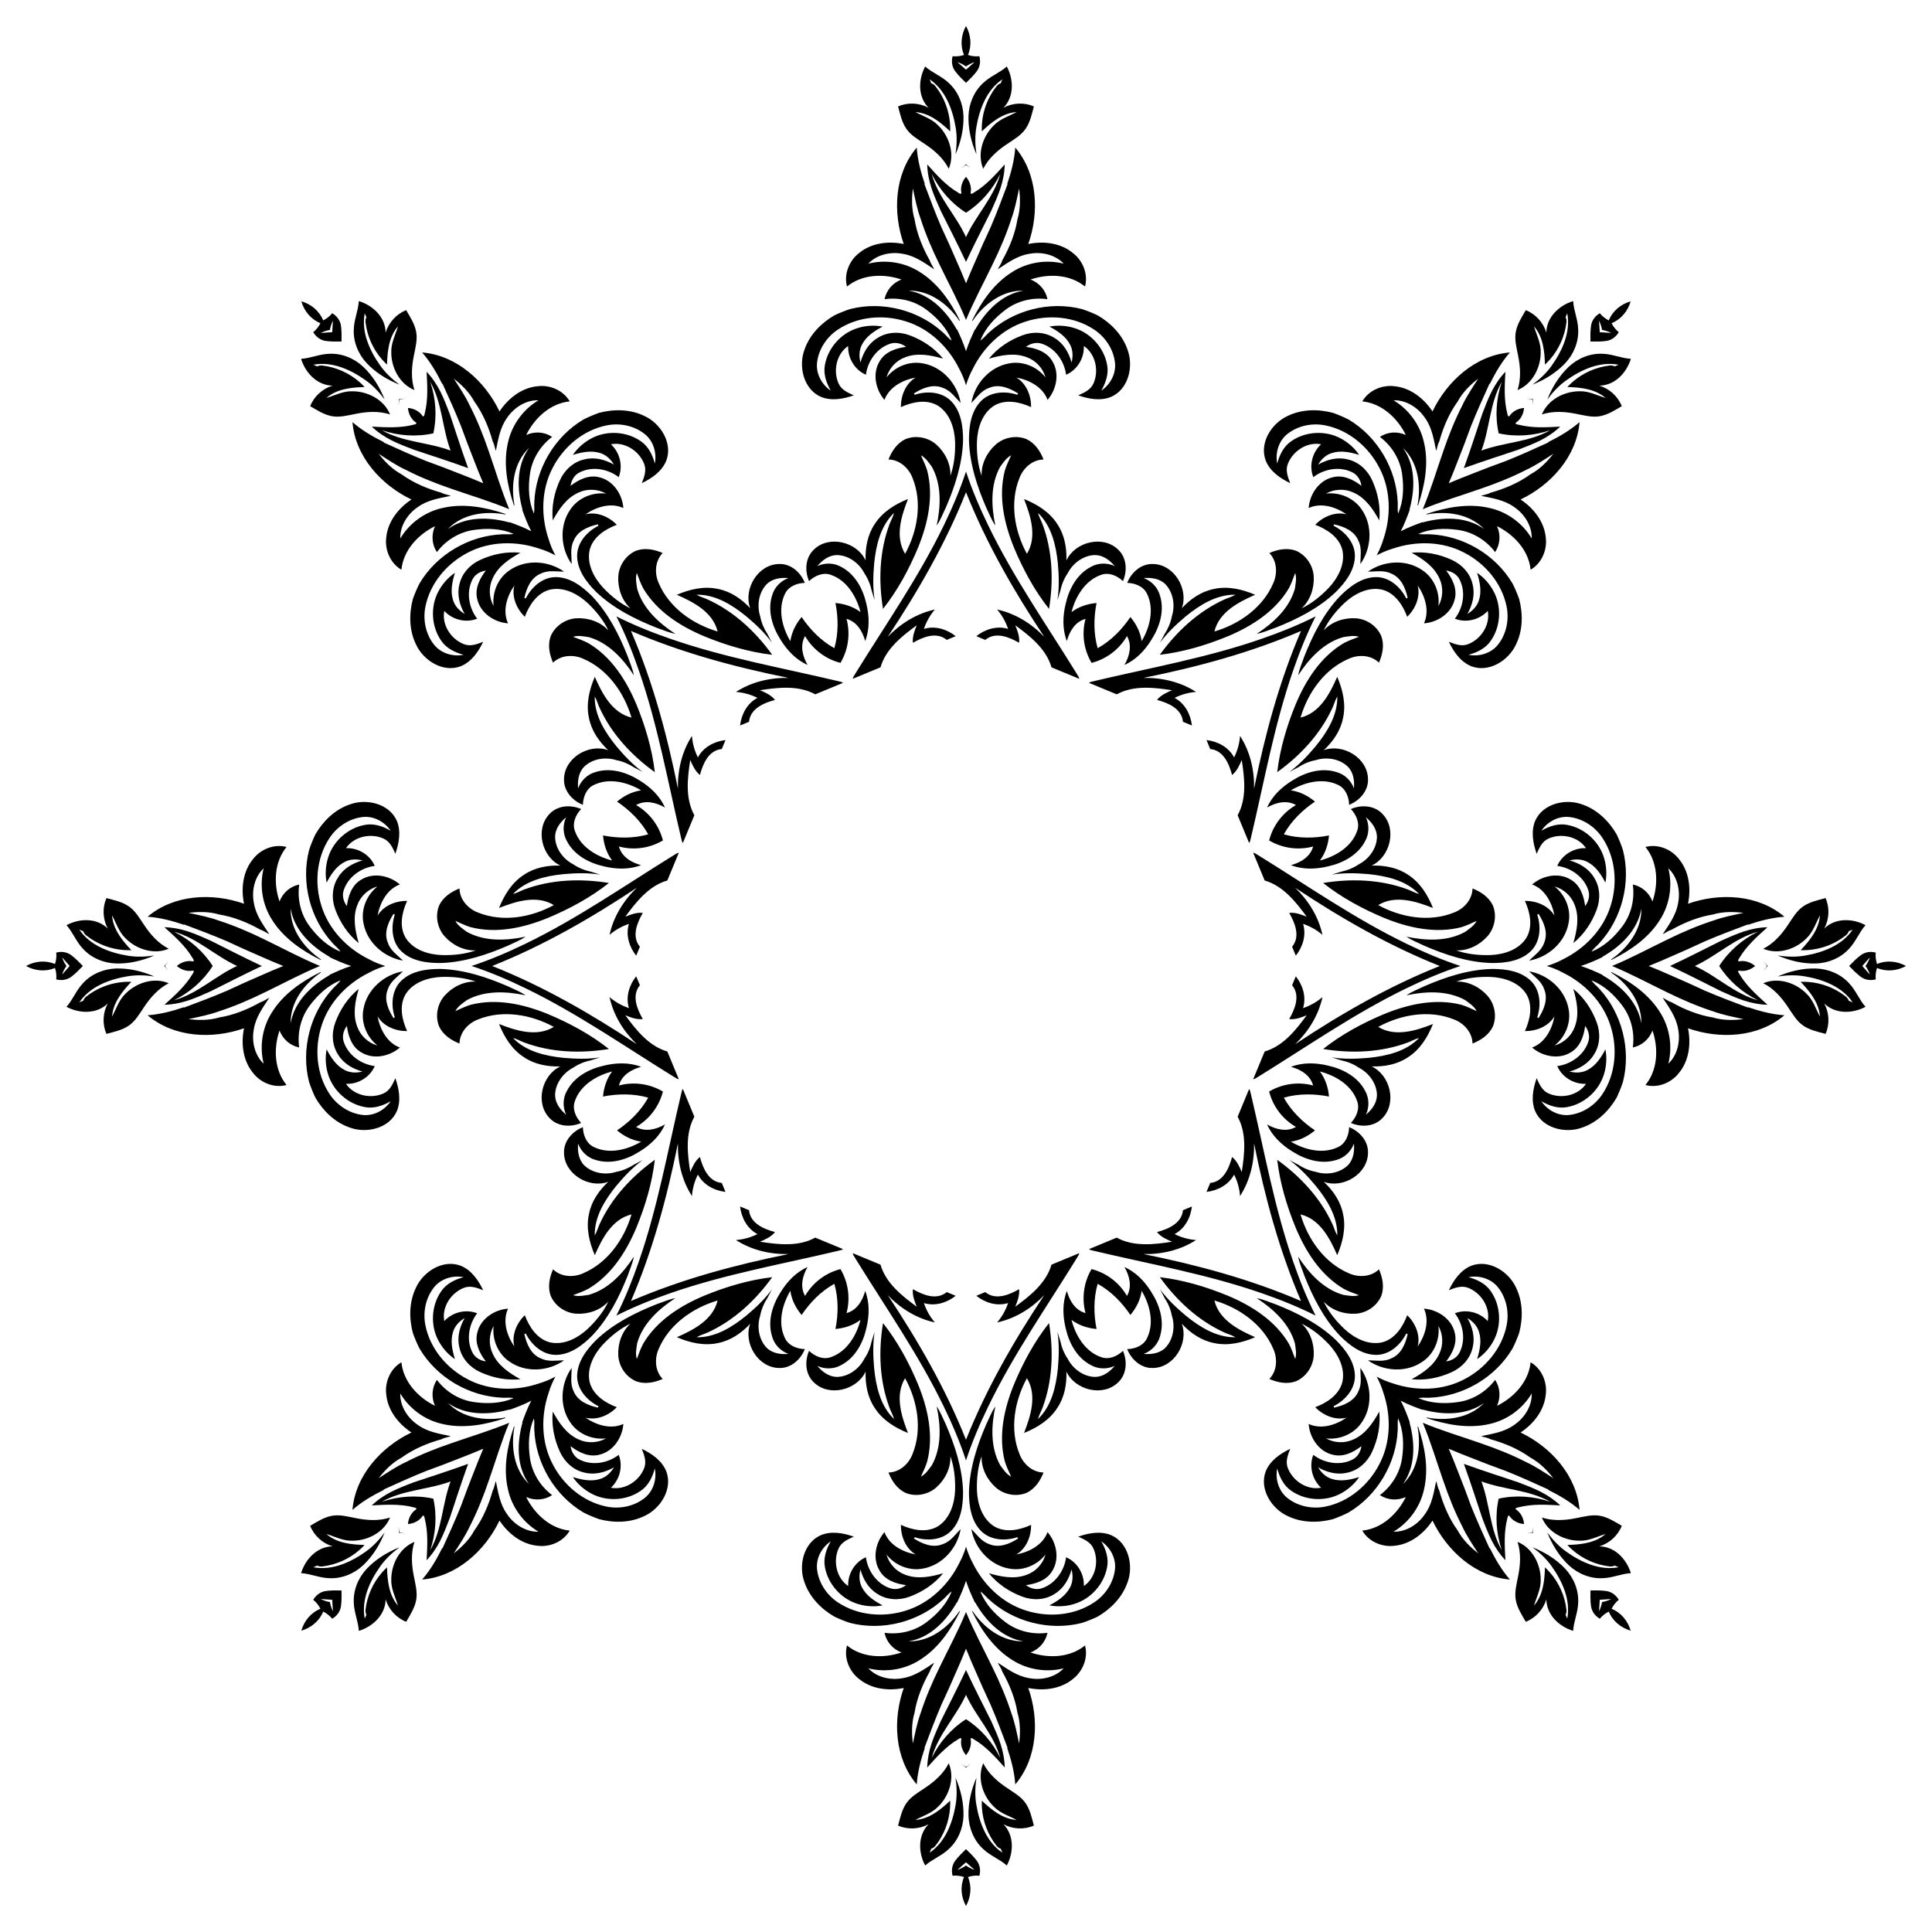 <?xml version="1.0" encoding="UTF-8"?>
<!DOCTYPE svg  PUBLIC '-//W3C//DTD SVG 1.1//EN'  'http://www.w3.org/Graphics/SVG/1.1/DTD/svg11.dtd'>
<svg enable-background="new 0 0 1644.281 1644.281" version="1.1" viewBox="0 0 1644.3 1644.3" xml:space="preserve" xmlns="http://www.w3.org/2000/svg">

	<path d="m140.36 822.14c0.974-1.47 1.988-2.915 2.995-4.351-0.741 0.989-1.493 1.972-2.253 2.938-0.449 0.475-0.906 0.944-1.363 1.413 0.457 0.469 0.914 0.938 1.363 1.413 0.76 0.966 1.513 1.95 2.253 2.938-1.006-1.436-2.02-2.881-2.995-4.351z"/>
	<path d="m340.05 340.05c1.729-0.351 3.468-0.655 5.194-0.959-1.223 0.175-2.451 0.339-3.671 0.484-0.653 0.018-1.308 0.027-1.963 0.035-0.008 0.655-0.017 1.31-0.035 1.963-0.146 1.221-0.309 2.449-0.484 3.671 0.304-1.727 0.609-3.466 0.959-5.194z"/>
	<path d="m822.14 140.36c1.47 0.974 2.915 1.988 4.351 2.995-0.989-0.741-1.972-1.493-2.938-2.253-0.475-0.449-0.944-0.906-1.413-1.363-0.469 0.457-0.938 0.914-1.413 1.363-0.966 0.76-1.95 1.513-2.938 2.253 1.436-1.006 2.881-2.02 4.351-2.995z"/>
	<path d="m1304.2 340.05c0.351 1.729 0.655 3.468 0.96 5.194-0.175-1.223-0.339-2.451-0.484-3.671-0.018-0.653-0.027-1.308-0.035-1.963-0.655-0.008-1.31-0.017-1.963-0.035-1.221-0.146-2.449-0.309-3.671-0.484 1.727 0.304 3.466 0.609 5.194 0.959z"/>
	<path d="m1503.9 822.14c-0.974 1.47-1.988 2.915-2.995 4.351 0.741-0.989 1.493-1.972 2.253-2.938 0.449-0.475 0.906-0.944 1.363-1.413-0.457-0.469-0.914-0.938-1.363-1.413-0.76-0.966-1.513-1.95-2.253-2.938 1.006 1.436 2.02 2.881 2.995 4.351z"/>
	<path d="m1304.2 1304.2c-1.729 0.351-3.467 0.655-5.194 0.96 1.223-0.175 2.451-0.339 3.671-0.484 0.653-0.018 1.308-0.027 1.963-0.035 0.008-0.655 0.017-1.31 0.035-1.963 0.146-1.221 0.309-2.449 0.484-3.671-0.304 1.727-0.609 3.466-0.96 5.194z"/>
	<path d="m822.14 1503.9c-1.47-0.974-2.915-1.988-4.351-2.995 0.989 0.741 1.972 1.493 2.938 2.253 0.475 0.449 0.944 0.906 1.413 1.363 0.469-0.457 0.938-0.914 1.413-1.363 0.966-0.76 1.95-1.513 2.938-2.253-1.436 1.006-2.881 2.02-4.351 2.995z"/>
	<path d="m340.05 1304.2c-0.351-1.729-0.655-3.467-0.959-5.194 0.175 1.223 0.339 2.451 0.484 3.671 0.018 0.653 0.027 1.308 0.035 1.963 0.655 0.008 1.31 0.017 1.963 0.035 1.221 0.146 2.449 0.309 3.671 0.484-1.727-0.304-3.466-0.609-5.194-0.96z"/>
	<path d="m368.81 368.81c3.231-14.497 2.114-29.799-2.652-43.866 10.252 17.968 10.175 39.445 17.333 58.547-19.102-7.158-40.578-7.081-58.547-17.333 14.067 4.766 29.369 5.884 43.866 2.652zm29.601 29.601c-0.238-0.661-0.472-1.323-0.702-1.987-5.282-14.595-9.967-29.38-14.913-44.1-2.432-6.463-4.949-12.92-8.02-19.118-3.114-6.094-6.958-11.829-11.698-16.774 0.639 11.898 1.399 24.019-1.659 35.678-0.03 0.934-0.958 3.491-1.957 1.703-2.869-4.093-7.457-6.183-12.261-6.613 0.43 4.804 2.52 9.392 6.613 12.261 1.788 1-0.769 1.927-1.703 1.957-11.659 3.058-23.78 2.298-35.678 1.659 4.945 4.74 10.68 8.584 16.774 11.698 6.198 3.071 12.655 5.587 19.118 8.02 14.72 4.946 29.505 9.631 44.1 14.913 0.664 0.231 1.326 0.465 1.987 0.702z"/>
	<path d="m822.14 181.03c12.536-7.966 22.566-19.576 29.142-32.893-5.456 19.955-20.697 35.087-29.142 53.655-8.445-18.568-23.686-33.7-29.142-53.655 6.576 13.317 16.606 24.927 29.142 32.893zm0 41.863c0.299-0.635 0.602-1.269 0.908-1.901 6.585-14.056 13.727-27.823 20.638-41.729 2.85-6.29 5.636-12.635 7.848-19.189 2.107-6.511 3.444-13.284 3.589-20.133-7.961 8.865-15.995 17.974-26.402 24.055-0.682 0.639-3.146 1.792-2.588-0.18 0.866-4.923-0.901-9.644-3.994-13.346-3.093 3.701-4.859 8.423-3.994 13.346 0.557 1.971-1.906 0.819-2.588 0.18-10.407-6.082-18.44-15.19-26.402-24.055 0.145 6.849 1.482 13.621 3.589 20.133 2.211 6.554 4.998 12.899 7.848 19.189 6.912 13.906 14.054 27.673 20.638 41.729 0.306 0.632 0.609 1.266 0.908 1.901z"/>
	<path d="m1275.5 368.81c14.497 3.231 29.799 2.114 43.866-2.652-17.968 10.252-39.445 10.175-58.547 17.333 7.158-19.102 7.081-40.578 17.333-58.547-4.766 14.067-5.884 29.369-2.652 43.866zm-29.601 29.601c0.661-0.238 1.323-0.472 1.987-0.702 14.595-5.282 29.38-9.967 44.1-14.913 6.463-2.432 12.92-4.949 19.118-8.02 6.094-3.114 11.829-6.958 16.774-11.698-11.898 0.639-24.019 1.399-35.678-1.659-0.934-0.03-3.491-0.958-1.703-1.957 4.093-2.869 6.183-7.457 6.613-12.261-4.804 0.43-9.392 2.52-12.261 6.613-1 1.788-1.927-0.769-1.957-1.703-3.058-11.659-2.298-23.78-1.659-35.678-4.74 4.945-8.584 10.68-11.698 16.774-3.071 6.198-5.587 12.655-8.02 19.118-4.946 14.72-9.631 29.505-14.913 44.1-0.23 0.664-0.464 1.326-0.702 1.987z"/>
	<path d="m1463.2 822.14c7.966 12.536 19.576 22.566 32.893 29.142-19.955-5.456-35.087-20.697-53.655-29.142 18.568-8.445 33.7-23.686 53.655-29.142-13.317 6.576-24.927 16.606-32.893 29.142zm-41.862 0c0.635 0.299 1.269 0.602 1.901 0.908 14.056 6.585 27.823 13.727 41.729 20.638 6.29 2.85 12.635 5.636 19.189 7.848 6.511 2.107 13.284 3.444 20.133 3.589-8.865-7.961-17.974-15.995-24.055-26.402-0.639-0.682-1.792-3.146 0.18-2.588 4.923 0.866 9.644-0.901 13.346-3.994-3.701-3.093-8.423-4.859-13.346-3.994-1.971 0.557-0.819-1.906-0.18-2.588 6.082-10.407 15.19-18.44 24.055-26.402-6.849 0.145-13.621 1.482-20.133 3.589-6.554 2.211-12.899 4.998-19.189 7.848-13.906 6.912-27.673 14.054-41.729 20.638-0.632 0.306-1.266 0.609-1.901 0.908z"/>
	<path d="m1275.5 1275.5c-3.231 14.497-2.114 29.799 2.652 43.866-10.252-17.968-10.175-39.445-17.333-58.547 19.102 7.158 40.578 7.081 58.547 17.333-14.067-4.766-29.368-5.884-43.866-2.652zm-29.601-29.601c0.237 0.661 0.472 1.323 0.702 1.987 5.283 14.595 9.967 29.38 14.913 44.1 2.432 6.463 4.949 12.92 8.02 19.118 3.114 6.094 6.958 11.829 11.698 16.774-0.639-11.898-1.399-24.019 1.659-35.678 0.03-0.934 0.958-3.491 1.957-1.703 2.869 4.093 7.457 6.183 12.261 6.613-0.43-4.804-2.52-9.392-6.613-12.261-1.788-1 0.769-1.927 1.703-1.957 11.659-3.058 23.78-2.298 35.678-1.659-4.945-4.74-10.68-8.584-16.774-11.698-6.198-3.071-12.655-5.587-19.118-8.02-14.72-4.946-29.505-9.631-44.1-14.913-0.664-0.23-1.326-0.464-1.987-0.702z"/>
	<path d="m822.14 1463.2c-12.536 7.966-22.566 19.576-29.142 32.893 5.456-19.955 20.697-35.087 29.142-53.655 8.445 18.568 23.686 33.7 29.142 53.655-6.576-13.317-16.606-24.927-29.142-32.893zm0-41.862c-0.299 0.635-0.602 1.269-0.908 1.901-6.585 14.056-13.727 27.823-20.638 41.729-2.85 6.29-5.636 12.635-7.848 19.189-2.107 6.511-3.444 13.284-3.589 20.133 7.961-8.865 15.995-17.974 26.402-24.055 0.682-0.639 3.146-1.792 2.588 0.18-0.866 4.923 0.901 9.644 3.994 13.346 3.093-3.701 4.859-8.423 3.994-13.346-0.557-1.971 1.906-0.819 2.588-0.18 10.407 6.082 18.44 15.19 26.402 24.055-0.145-6.849-1.482-13.621-3.589-20.133-2.211-6.554-4.998-12.899-7.848-19.189-6.911-13.906-14.054-27.673-20.638-41.729-0.306-0.632-0.609-1.266-0.908-1.901z"/>
	<path d="m368.81 1275.5c-14.497-3.231-29.799-2.114-43.866 2.652 17.968-10.252 39.445-10.175 58.547-17.333-7.158 19.102-7.081 40.578-17.333 58.547 4.766-14.067 5.884-29.368 2.652-43.866zm29.601-29.601c-0.661 0.237-1.323 0.472-1.987 0.702-14.595 5.283-29.38 9.967-44.1 14.913-6.463 2.432-12.92 4.949-19.118 8.02-6.094 3.114-11.829 6.958-16.774 11.698 11.898-0.639 24.019-1.399 35.678 1.659 0.934 0.03 3.491 0.958 1.703 1.957-4.093 2.869-6.183 7.457-6.613 12.261 4.804-0.43 9.392-2.52 12.261-6.613 1-1.788 1.927 0.769 1.957 1.703 3.058 11.659 2.298 23.78 1.659 35.678 4.74-4.945 8.584-10.68 11.698-16.774 3.071-6.198 5.587-12.655 8.02-19.118 4.946-14.72 9.631-29.505 14.913-44.1 0.231-0.664 0.465-1.326 0.702-1.987z"/>
	<path d="m181.03 822.14c-7.966-12.536-19.576-22.566-32.893-29.142 19.955 5.456 35.087 20.697 53.655 29.142-18.568 8.445-33.7 23.686-53.655 29.142 13.317-6.576 24.927-16.606 32.893-29.142zm41.863 0c-0.635-0.299-1.269-0.602-1.901-0.908-14.056-6.585-27.823-13.727-41.729-20.638-6.29-2.85-12.635-5.636-19.189-7.848-6.511-2.107-13.284-3.444-20.133-3.589 8.865 7.961 17.974 15.995 24.055 26.402 0.639 0.682 1.792 3.146-0.18 2.588-4.923-0.866-9.644 0.901-13.346 3.994 3.701 3.093 8.423 4.859 13.346 3.994 1.971-0.557 0.819 1.906 0.18 2.588-6.082 10.407-15.19 18.44-24.055 26.402 6.849-0.145 13.621-1.482 20.133-3.589 6.554-2.211 12.899-4.998 19.189-7.848 13.906-6.911 27.673-14.054 41.729-20.638 0.632-0.306 1.266-0.609 1.901-0.908z"/>
	<path d="m98.809 820.01c11.147 0.299 22.329-2.338 32.511-6.8-7.551 1.133-15.258 1.424-22.818 0.149-15.423-2.588-31.853-8.689-40.977-22.141 1.139 0.414 2.249 0.86 3.338 1.325 0.514 1.537 1.426 2.778 2.708 3.713 9.121 7.204 20.478 11.548 32.075 12.322 2.051 0.159 4.088 0.139 6.141 0.082-7.746-8.16-15.653-17.913-16.405-29.581 3.557 6.598 5.785 14.113 11.373 19.421 9.215 9.445 24.316 14.304 36.863 8.965-8.942-4.51-15.71-12.251-21.149-20.491-3.802-5.591-7.226-11.745-12.94-15.637-5.65-3.837-12.452-5.244-18.96-6.976-3.598 8.269-3.108 17.928 1.11 25.851-9.404-9.163-24.102-8.673-35.078-2.813 5.386 6.074 8.217 13.94 13.8 19.851 7.158 8.017 17.75 12.433 28.41 12.761z"/>
	<path d="m309.16 1332.1c8.093-7.67 14.136-17.442 18.181-27.797-4.539 6.141-9.782 11.796-16.03 16.24-12.736 9.075-28.668 16.38-44.631 13.32 1.098-0.512 2.198-0.983 3.297-1.423 1.451 0.723 2.973 0.956 4.54 0.71 11.544-1.356 22.646-6.314 31.393-13.968 1.562-1.338 2.989-2.792 4.401-4.284-11.248-0.293-23.735-1.597-32.517-9.316 7.181 2.15 14.07 5.889 21.775 5.691 13.195 0.163 27.309-7.08 32.405-19.727-9.512 3.134-19.771 2.446-29.444 0.465-6.641-1.265-13.414-3.195-20.208-1.907-6.709 1.282-12.513 5.097-18.34 8.475 3.303 8.391 10.48 14.875 19.064 17.494-13.129 0.17-23.175 10.909-26.794 22.815 8.104 0.486 15.667 4.047 23.795 4.279 10.73 0.607 21.343-3.76 29.112-11.066z"/>
	<path d="m820.01 1545.5c0.299-11.147-2.338-22.329-6.8-32.511 1.133 7.551 1.424 15.257 0.149 22.818-2.588 15.423-8.689 31.853-22.141 40.977 0.414-1.139 0.86-2.249 1.325-3.338 1.537-0.514 2.778-1.426 3.713-2.708 7.204-9.121 11.548-20.478 12.322-32.075 0.159-2.051 0.139-4.088 0.082-6.141-8.16 7.746-17.913 15.653-29.581 16.405 6.598-3.557 14.113-5.785 19.421-11.373 9.445-9.215 14.304-24.316 8.965-36.863-4.51 8.942-12.251 15.71-20.491 21.149-5.591 3.802-11.745 7.226-15.637 12.94-3.837 5.65-5.244 12.452-6.976 18.96 8.269 3.598 17.928 3.108 25.851-1.11-9.163 9.404-8.673 24.101-2.813 35.078 6.074-5.386 13.94-8.217 19.851-13.8 8.017-7.158 12.433-17.75 12.761-28.41z"/>
	<path d="m1332.1 1335.1c-7.67-8.093-17.442-14.136-27.797-18.181 6.141 4.539 11.796 9.782 16.24 16.03 9.075 12.736 16.38 28.668 13.32 44.631-0.512-1.098-0.983-2.198-1.423-3.297 0.723-1.451 0.956-2.973 0.71-4.54-1.356-11.544-6.314-22.646-13.968-31.393-1.338-1.562-2.792-2.989-4.284-4.401-0.293 11.248-1.597 23.735-9.316 32.517 2.15-7.18 5.889-14.07 5.691-21.775 0.163-13.195-7.08-27.309-19.727-32.405 3.134 9.512 2.446 19.771 0.465 29.444-1.265 6.641-3.195 13.414-1.907 20.208 1.282 6.709 5.097 12.513 8.475 18.34 8.391-3.303 14.875-10.48 17.494-19.064 0.17 13.129 10.909 23.175 22.815 26.794 0.486-8.104 4.047-15.667 4.279-23.795 0.607-10.73-3.76-21.343-11.066-29.112z"/>
	<path d="m1545.5 824.27c-11.147-0.299-22.329 2.338-32.511 6.8 7.551-1.133 15.257-1.424 22.818-0.149 15.423 2.588 31.853 8.689 40.977 22.141-1.139-0.414-2.249-0.86-3.338-1.325-0.514-1.537-1.426-2.778-2.708-3.713-9.121-7.204-20.478-11.548-32.075-12.322-2.051-0.159-4.088-0.139-6.141-0.082 7.746 8.16 15.653 17.913 16.405 29.581-3.557-6.598-5.785-14.113-11.373-19.421-9.215-9.445-24.316-14.304-36.863-8.965 8.942 4.51 15.71 12.251 21.149 20.491 3.802 5.591 7.226 11.745 12.94 15.637 5.65 3.837 12.452 5.244 18.96 6.976 3.598-8.269 3.108-17.928-1.11-25.85 9.404 9.163 24.101 8.673 35.078 2.813-5.386-6.074-8.217-13.94-13.8-19.851-7.158-8.017-17.75-12.433-28.41-12.761z"/>
	<path d="m1335.1 312.18c-8.093 7.67-14.136 17.442-18.181 27.797 4.539-6.141 9.782-11.796 16.03-16.24 12.736-9.075 28.668-16.38 44.631-13.319-1.098 0.512-2.198 0.983-3.297 1.423-1.451-0.723-2.973-0.956-4.54-0.71-11.544 1.356-22.646 6.314-31.393 13.968-1.562 1.338-2.989 2.792-4.401 4.284 11.248 0.293 23.735 1.597 32.517 9.316-7.18-2.15-14.07-5.889-21.775-5.691-13.195-0.163-27.309 7.08-32.405 19.727 9.512-3.134 19.771-2.446 29.444-0.465 6.641 1.265 13.414 3.195 20.208 1.907 6.709-1.282 12.513-5.097 18.34-8.475-3.303-8.391-10.48-14.875-19.064-17.494 13.129-0.17 23.175-10.909 26.794-22.815-8.104-0.486-15.667-4.047-23.795-4.279-10.73-0.608-21.343 3.76-29.112 11.066z"/>
	<path d="m824.27 98.809c-0.299 11.147 2.338 22.329 6.8 32.511-1.133-7.551-1.424-15.258-0.149-22.818 2.588-15.423 8.689-31.853 22.141-40.977-0.414 1.139-0.86 2.249-1.325 3.338-1.537 0.514-2.778 1.426-3.713 2.708-7.204 9.121-11.548 20.478-12.322 32.075-0.159 2.051-0.139 4.088-0.082 6.141 8.16-7.746 17.913-15.653 29.581-16.405-6.598 3.557-14.113 5.785-19.421 11.373-9.445 9.215-14.304 24.316-8.965 36.863 4.51-8.942 12.251-15.71 20.491-21.149 5.591-3.802 11.745-7.226 15.637-12.94 3.837-5.65 5.244-12.452 6.976-18.96-8.269-3.598-17.928-3.108-25.85 1.11 9.163-9.404 8.673-24.102 2.813-35.078-6.074 5.386-13.94 8.217-19.851 13.8-8.017 7.158-12.433 17.75-12.761 28.41z"/>
	<path d="m312.18 309.16c7.67 8.093 17.442 14.136 27.797 18.181-6.141-4.539-11.796-9.782-16.24-16.03-9.075-12.736-16.38-28.668-13.319-44.631 0.512 1.098 0.983 2.198 1.423 3.297-0.723 1.451-0.956 2.973-0.71 4.54 1.356 11.544 6.314 22.646 13.968 31.393 1.338 1.562 2.792 2.989 4.284 4.401 0.293-11.248 1.597-23.735 9.316-32.517-2.15 7.181-5.889 14.07-5.691 21.775-0.163 13.195 7.08 27.309 19.727 32.405-3.134-9.512-2.446-19.771-0.465-29.444 1.265-6.641 3.195-13.414 1.907-20.208-1.282-6.709-5.097-12.513-8.475-18.34-8.391 3.303-14.875 10.48-17.494 19.064-0.17-13.129-10.909-23.175-22.815-26.794-0.486 8.104-4.047 15.667-4.279 23.795-0.608 10.73 3.76 21.343 11.066 29.112z"/>
	<path d="m309.16 312.18c8.093 7.67 14.136 17.442 18.181 27.797-4.539-6.141-9.782-11.796-16.03-16.24-12.736-9.075-28.668-16.38-44.631-13.319 1.098 0.512 2.198 0.983 3.297 1.423 1.451-0.723 2.973-0.956 4.54-0.71 11.544 1.356 22.646 6.314 31.393 13.968 1.562 1.338 2.989 2.792 4.401 4.284-11.248 0.293-23.735 1.597-32.517 9.316 7.181-2.15 14.07-5.889 21.775-5.691 13.195-0.163 27.309 7.08 32.405 19.727-9.512-3.134-19.771-2.446-29.444-0.465-6.641 1.265-13.414 3.195-20.208 1.907-6.709-1.282-12.513-5.097-18.34-8.475 3.303-8.391 10.48-14.875 19.064-17.494-13.129-0.17-23.175-10.909-26.794-22.815 8.104-0.486 15.667-4.047 23.795-4.279 10.73-0.608 21.343 3.76 29.112 11.066z"/>
	<path d="m98.809 824.27c11.147-0.299 22.329 2.338 32.511 6.8-7.551-1.133-15.258-1.424-22.818-0.149-15.423 2.588-31.853 8.689-40.977 22.141 1.139-0.414 2.249-0.86 3.338-1.325 0.514-1.537 1.426-2.778 2.708-3.713 9.121-7.204 20.478-11.548 32.075-12.322 2.051-0.159 4.088-0.139 6.141-0.082-7.746 8.16-15.653 17.913-16.405 29.581 3.557-6.598 5.785-14.113 11.373-19.421 9.215-9.445 24.316-14.304 36.863-8.965-8.942 4.51-15.71 12.251-21.149 20.491-3.802 5.591-7.226 11.745-12.94 15.637-5.65 3.837-12.452 5.244-18.96 6.976-3.598-8.269-3.108-17.928 1.11-25.85-9.404 9.163-24.102 8.673-35.078 2.813 5.386-6.074 8.217-13.94 13.8-19.851 7.158-8.017 17.75-12.433 28.41-12.761z"/>
	<path d="m312.18 1335.1c7.67-8.093 17.442-14.136 27.797-18.181-6.141 4.539-11.796 9.782-16.24 16.03-9.075 12.736-16.38 28.668-13.319 44.631 0.512-1.098 0.983-2.198 1.423-3.297-0.723-1.451-0.956-2.973-0.71-4.54 1.356-11.544 6.314-22.646 13.968-31.393 1.338-1.562 2.792-2.989 4.284-4.401 0.293 11.248 1.597 23.735 9.316 32.517-2.15-7.18-5.889-14.07-5.691-21.775-0.163-13.195 7.08-27.309 19.727-32.405-3.134 9.512-2.446 19.771-0.465 29.444 1.265 6.641 3.195 13.414 1.907 20.208-1.282 6.709-5.097 12.513-8.475 18.34-8.391-3.303-14.875-10.48-17.494-19.064-0.17 13.129-10.909 23.175-22.815 26.794-0.486-8.104-4.047-15.667-4.279-23.795-0.608-10.73 3.76-21.343 11.066-29.112z"/>
	<path d="m824.27 1545.5c-0.299-11.147 2.338-22.329 6.8-32.511-1.133 7.551-1.424 15.257-0.149 22.818 2.588 15.423 8.689 31.853 22.141 40.977-0.414-1.139-0.86-2.249-1.325-3.338-1.537-0.514-2.778-1.426-3.713-2.708-7.204-9.121-11.548-20.478-12.322-32.075-0.159-2.051-0.139-4.088-0.082-6.141 8.16 7.746 17.913 15.653 29.581 16.405-6.598-3.557-14.113-5.785-19.421-11.373-9.445-9.215-14.304-24.316-8.965-36.863 4.51 8.942 12.251 15.71 20.491 21.149 5.591 3.802 11.745 7.226 15.637 12.94 3.837 5.65 5.244 12.452 6.976 18.96-8.269 3.598-17.928 3.108-25.85-1.11 9.163 9.404 8.673 24.101 2.813 35.078-6.074-5.386-13.94-8.217-19.851-13.8-8.017-7.158-12.433-17.75-12.761-28.41z"/>
	<path d="m1335.1 1332.1c-8.093-7.67-14.136-17.442-18.181-27.797 4.539 6.141 9.782 11.796 16.03 16.24 12.736 9.075 28.668 16.38 44.631 13.32-1.098-0.512-2.198-0.983-3.297-1.423-1.451 0.723-2.973 0.956-4.54 0.71-11.544-1.356-22.646-6.314-31.393-13.968-1.562-1.338-2.989-2.792-4.401-4.284 11.248-0.293 23.735-1.597 32.517-9.316-7.18 2.15-14.07 5.889-21.775 5.691-13.195 0.163-27.309-7.08-32.405-19.727 9.512 3.134 19.771 2.446 29.444 0.465 6.641-1.265 13.414-3.195 20.208-1.907 6.709 1.282 12.513 5.097 18.34 8.475-3.303 8.391-10.48 14.875-19.064 17.494 13.129 0.17 23.175 10.909 26.794 22.815-8.104 0.486-15.667 4.047-23.795 4.279-10.73 0.607-21.343-3.76-29.112-11.066z"/>
	<path d="m1545.5 820.01c-11.147 0.299-22.329-2.338-32.511-6.8 7.551 1.133 15.257 1.424 22.818 0.149 15.423-2.588 31.853-8.689 40.977-22.141-1.139 0.414-2.249 0.86-3.338 1.325-0.514 1.537-1.426 2.778-2.708 3.713-9.121 7.204-20.478 11.548-32.075 12.322-2.051 0.159-4.088 0.139-6.141 0.082 7.746-8.16 15.653-17.913 16.405-29.581-3.557 6.598-5.785 14.113-11.373 19.421-9.215 9.445-24.316 14.304-36.863 8.965 8.942-4.51 15.71-12.251 21.149-20.491 3.802-5.591 7.226-11.745 12.94-15.637 5.65-3.837 12.452-5.244 18.96-6.976 3.598 8.269 3.108 17.928-1.11 25.851 9.404-9.163 24.101-8.673 35.078-2.813-5.386 6.074-8.217 13.94-13.8 19.851-7.158 8.017-17.75 12.433-28.41 12.761z"/>
	<path d="m1332.1 309.16c-7.67 8.093-17.442 14.136-27.797 18.181 6.141-4.539 11.796-9.782 16.24-16.03 9.075-12.736 16.38-28.668 13.32-44.631-0.512 1.098-0.983 2.198-1.423 3.297 0.723 1.451 0.956 2.973 0.71 4.54-1.356 11.544-6.314 22.646-13.968 31.393-1.338 1.562-2.792 2.989-4.284 4.401-0.293-11.248-1.597-23.735-9.316-32.517 2.15 7.181 5.889 14.07 5.691 21.775 0.163 13.195-7.08 27.309-19.727 32.405 3.134-9.512 2.446-19.771 0.465-29.444-1.265-6.641-3.195-13.414-1.907-20.208 1.282-6.709 5.097-12.513 8.475-18.34 8.391 3.303 14.875 10.48 17.494 19.064 0.17-13.129 10.909-23.175 22.815-26.794 0.486 8.104 4.047 15.667 4.279 23.795 0.607 10.73-3.76 21.343-11.066 29.112z"/>
	<path d="m820.01 98.809c0.299 11.147-2.338 22.329-6.8 32.511 1.133-7.551 1.424-15.258 0.149-22.818-2.588-15.423-8.689-31.853-22.141-40.977 0.414 1.139 0.86 2.249 1.325 3.338 1.537 0.514 2.778 1.426 3.713 2.708 7.204 9.121 11.548 20.478 12.322 32.075 0.159 2.051 0.139 4.088 0.082 6.141-8.16-7.746-17.913-15.653-29.581-16.405 6.598 3.557 14.113 5.785 19.421 11.373 9.445 9.215 14.304 24.316 8.965 36.863-4.51-8.942-12.251-15.71-20.491-21.149-5.591-3.802-11.745-7.226-15.637-12.94-3.837-5.65-5.244-12.452-6.976-18.96 8.269-3.598 17.928-3.108 25.851 1.11-9.163-9.404-8.673-24.102-2.813-35.078 6.074 5.386 13.94 8.217 19.851 13.8 8.017 7.158 12.433 17.75 12.761 28.41z"/>
	<path d="m418.9 822.14c43.444-17.271 84.201-40.762 123.09-66.582-11.314 10.844-19.907 24.673-23.217 40.1 4.825-4.176 10.462-7.326 16.5-9.359-2.901 9.435 0.18 19.477 6.141 27.013 0.021-0.002 0.041-0.006 0.062-0.009l3.165-7.642c-0.031 0.003-0.06 0.008-0.091 0.011-7.12-8.664-2.381-20.245 2.533-28.703-5.226-0.624-10.142 1.341-14.891 3.217 9.277-12.667 20.012-26.213 35.718-30.805 0.008 0.015 0.016 0.031 0.024 0.046l9.774-23.597c-0.01-0.012-0.017-0.026-0.028-0.038-1.572 0.112-2.8 1.373-4.171 2.043-41.736 25.736-82.088 54.002-126.34 75.397-14.854 7.227-30.115 13.726-45.808 18.907 15.693 5.181 30.954 11.68 45.808 18.907 44.257 21.395 84.609 49.662 126.34 75.397 1.371 0.67 2.599 1.932 4.171 2.043 0.011-0.012 0.017-0.026 0.028-0.038l-9.774-23.597c-0.008 0.015-0.016 0.031-0.024 0.046-15.706-4.592-26.441-18.138-35.718-30.805 4.75 1.876 9.666 3.841 14.891 3.217-4.914-8.458-9.653-20.039-2.533-28.703 0.031 0.003 0.06 8e-3 0.091 0.011l-3.165-7.642c-0.021-0.003-0.041-0.006-0.062-0.009-5.961 7.536-9.042 17.578-6.141 27.013-6.038-2.033-11.675-5.182-16.5-9.359 3.31 15.426 11.902 29.255 23.217 40.1-38.891-25.82-79.649-49.311-123.09-66.582zm118.11 285.14c18.507-42.932 30.716-88.362 39.959-134.12-0.333 15.669 3.37 31.523 11.938 44.771 0.459-6.365 2.217-12.578 5.05-18.285 4.621 8.723 13.9 13.646 23.444 14.759 0.013-0.016 0.025-0.034 0.037-0.05l-3.165-7.642c-0.02 0.024-0.037 0.048-0.057 0.072-11.161-1.091-15.999-12.632-18.505-22.087-4.136 3.253-6.223 8.119-8.255 12.804-2.397-15.517-4.385-32.686 3.474-47.039 0.017 0.005 0.033 0.011 0.05 0.016l-9.774-23.597c-0.016-0.001-0.03-0.006-0.046-0.007-1.033 1.19-1.009 2.951-1.505 4.394-11.314 47.71-19.86 96.23-36.026 142.65-5.393 15.614-11.589 31-19.021 45.76 14.76-7.433 30.147-13.629 45.76-19.021 46.423-16.166 94.944-24.712 142.65-36.026 1.443-0.496 3.204-0.472 4.394-1.505-1e-3 -0.016-6e-3 -0.03-0.007-0.046l-23.597-9.774c0.005 0.017 0.011 0.033 0.016 0.05-14.353 7.859-31.522 5.871-47.039 3.474 4.685-2.032 9.551-4.119 12.804-8.255-9.455-2.506-20.996-7.344-22.087-18.505 0.024-0.02 0.048-0.037 0.072-0.057l-7.642-3.165c-0.016 0.013-0.034 0.024-0.05 0.037 1.113 9.544 6.036 18.823 14.759 23.444-5.707 2.832-11.92 4.591-18.285 5.05 13.249 8.568 29.103 12.27 44.771 11.938-45.758 9.243-91.189 21.452-134.12 39.959zm285.14 118.11c-17.271-43.444-40.762-84.201-66.582-123.09 10.844 11.314 24.673 19.907 40.1 23.217-4.176-4.825-7.326-10.462-9.359-16.5 9.435 2.901 19.477-0.18 27.013-6.141-0.002-0.021-0.006-0.041-0.009-0.061l-7.642-3.165c0.003 0.031 0.008 0.06 0.011 0.091-8.664 7.12-20.245 2.381-28.703-2.533-0.624 5.226 1.341 10.142 3.217 14.891-12.667-9.277-26.213-20.012-30.805-35.718 0.015-0.008 0.031-0.016 0.046-0.024l-23.597-9.774c-0.012 0.01-0.026 0.017-0.038 0.028 0.112 1.572 1.373 2.8 2.043 4.171 25.736 41.736 54.002 82.088 75.397 126.34 7.227 14.854 13.726 30.115 18.907 45.808 5.181-15.693 11.68-30.954 18.907-45.808 21.395-44.257 49.662-84.609 75.397-126.34 0.67-1.371 1.932-2.599 2.043-4.171-0.012-0.011-0.026-0.018-0.038-0.028l-23.597 9.774c0.015 0.008 0.031 0.016 0.046 0.024-4.592 15.706-18.138 26.441-30.805 35.718 1.876-4.75 3.841-9.666 3.217-14.891-8.458 4.914-20.039 9.653-28.703 2.533 0.003-0.031 8e-3 -0.06 0.011-0.091l-7.642 3.165c-0.003 0.021-0.006 0.041-0.009 0.061 7.536 5.961 17.578 9.042 27.013 6.141-2.033 6.038-5.182 11.675-9.359 16.5 15.426-3.31 29.255-11.902 40.1-23.217-25.82 38.891-49.311 79.649-66.582 123.09zm285.14-118.11c-42.932-18.507-88.362-30.716-134.12-39.959 15.669 0.332 31.523-3.37 44.771-11.938-6.365-0.459-12.578-2.217-18.285-5.05 8.723-4.621 13.646-13.9 14.759-23.444-0.016-0.013-0.034-0.025-0.05-0.037l-7.642 3.165c0.024 0.02 0.048 0.037 0.072 0.057-1.091 11.161-12.632 15.999-22.087 18.505 3.253 4.136 8.119 6.223 12.804 8.255-15.517 2.397-32.686 4.385-47.039-3.474 0.005-0.017 0.011-0.033 0.016-0.05l-23.597 9.774c-0.001 0.016-0.006 0.03-0.007 0.046 1.19 1.033 2.951 1.009 4.394 1.505 47.71 11.314 96.23 19.86 142.65 36.026 15.614 5.393 31 11.589 45.76 19.021-7.433-14.76-13.629-30.147-19.021-45.76-16.166-46.423-24.712-94.944-36.026-142.65-0.496-1.443-0.472-3.204-1.505-4.394-0.016 1e-3 -0.03 6e-3 -0.046 0.007l-9.774 23.597c0.017-0.005 0.033-0.011 0.05-0.016 7.859 14.353 5.871 31.522 3.474 47.039-2.032-4.685-4.119-9.551-8.255-12.804-2.506 9.455-7.344 20.996-18.505 22.087-0.02-0.024-0.037-0.048-0.057-0.072l-3.165 7.642c0.013 0.016 0.024 0.034 0.037 0.05 9.544-1.113 18.823-6.036 23.444-14.759 2.832 5.707 4.591 11.92 5.05 18.285 8.568-13.249 12.27-29.103 11.938-44.771 9.243 45.758 21.452 91.189 39.959 134.12zm118.11-285.14c-43.444 17.271-84.201 40.762-123.09 66.582 11.314-10.844 19.907-24.673 23.217-40.1-4.825 4.176-10.462 7.326-16.5 9.359 2.901-9.435-0.18-19.477-6.141-27.013-0.021 0.002-0.041 0.006-0.061 0.009l-3.165 7.642c0.031-0.003 0.06-0.008 0.091-0.011 7.12 8.664 2.381 20.245-2.533 28.703 5.226 0.624 10.142-1.341 14.891-3.217-9.277 12.667-20.012 26.213-35.718 30.805-0.008-0.015-0.016-0.031-0.024-0.046l-9.774 23.597c0.01 0.012 0.017 0.026 0.028 0.038 1.572-0.112 2.8-1.373 4.171-2.043 41.736-25.736 82.088-54.002 126.34-75.397 14.854-7.227 30.115-13.726 45.808-18.907-15.693-5.181-30.954-11.68-45.808-18.907-44.257-21.395-84.609-49.662-126.34-75.397-1.371-0.67-2.599-1.932-4.171-2.043-0.011 0.012-0.018 0.026-0.028 0.038l9.774 23.597c0.008-0.015 0.016-0.031 0.024-0.046 15.706 4.592 26.441 18.138 35.718 30.805-4.75-1.876-9.666-3.841-14.891-3.217 4.914 8.458 9.653 20.039 2.533 28.703-0.031-0.003-0.06-8e-3 -0.091-0.011l3.165 7.642c0.021 0.003 0.041 0.006 0.061 0.009 5.961-7.536 9.042-17.578 6.141-27.013 6.038 2.033 11.675 5.182 16.5 9.359-3.31-15.426-11.902-29.255-23.217-40.1 38.891 25.82 79.649 49.311 123.09 66.582zm-118.11-285.14c-18.507 42.932-30.716 88.362-39.959 134.12 0.332-15.669-3.37-31.523-11.938-44.771-0.459 6.365-2.217 12.578-5.05 18.285-4.621-8.723-13.9-13.645-23.444-14.759-0.013 0.016-0.025 0.034-0.037 0.05l3.165 7.642c0.02-0.024 0.037-0.048 0.057-0.072 11.161 1.091 15.999 12.632 18.505 22.087 4.136-3.253 6.223-8.119 8.255-12.804 2.397 15.517 4.385 32.686-3.474 47.039-0.017-0.005-0.033-0.011-0.05-0.016l9.774 23.597c0.016 0.001 0.03 0.006 0.046 0.007 1.033-1.19 1.009-2.951 1.505-4.394 11.314-47.71 19.86-96.23 36.026-142.65 5.393-15.614 11.589-31 19.021-45.76-14.76 7.433-30.147 13.629-45.76 19.021-46.423 16.166-94.944 24.712-142.65 36.026-1.443 0.496-3.204 0.472-4.394 1.505 1e-3 0.016 6e-3 0.031 0.007 0.046l23.597 9.774c-0.005-0.017-0.011-0.033-0.016-0.05 14.353-7.859 31.522-5.871 47.039-3.474-4.685 2.032-9.551 4.119-12.804 8.255 9.455 2.506 20.996 7.344 22.087 18.505-0.024 0.02-0.048 0.037-0.072 0.057l7.642 3.165c0.016-0.013 0.034-0.024 0.05-0.037-1.113-9.544-6.036-18.823-14.759-23.444 5.707-2.832 11.92-4.591 18.285-5.05-13.249-8.568-29.103-12.27-44.771-11.938 45.758-9.243 91.189-21.452 134.12-39.959zm-285.14-118.11c17.271 43.444 40.762 84.201 66.582 123.09-10.844-11.314-24.673-19.907-40.1-23.217 4.176 4.825 7.326 10.462 9.359 16.5-9.435-2.901-19.477 0.18-27.013 6.141 0.002 0.021 0.006 0.041 0.009 0.062l7.642 3.165c-0.003-0.031-0.008-0.06-0.011-0.091 8.664-7.12 20.245-2.381 28.703 2.533 0.624-5.226-1.341-10.142-3.217-14.891 12.667 9.277 26.213 20.012 30.805 35.718-0.015 0.008-0.031 0.016-0.046 0.024l23.597 9.774c0.012-0.01 0.026-0.017 0.038-0.028-0.112-1.572-1.373-2.8-2.043-4.171-25.736-41.736-54.002-82.088-75.397-126.34-7.227-14.854-13.726-30.115-18.907-45.808-5.181 15.693-11.68 30.954-18.907 45.808-21.395 44.257-49.662 84.609-75.397 126.34-0.67 1.371-1.932 2.599-2.043 4.171 0.012 0.011 0.026 0.017 0.038 0.028l23.597-9.774c-0.015-0.008-0.031-0.016-0.046-0.024 4.592-15.706 18.138-26.441 30.805-35.718-1.876 4.75-3.841 9.666-3.217 14.891 8.458-4.914 20.039-9.653 28.703-2.533-0.003 0.031-8e-3 0.06-0.011 0.091l7.642-3.165c0.003-0.021 0.006-0.041 0.009-0.062-7.536-5.961-17.578-9.042-27.013-6.141 2.033-6.038 5.182-11.675 9.359-16.5-15.426 3.31-29.255 11.902-40.1 23.217 25.82-38.891 49.311-79.649 66.582-123.09zm-285.14 118.11c42.932 18.507 88.362 30.716 134.12 39.959-15.669-0.333-31.523 3.37-44.771 11.938 6.365 0.459 12.578 2.217 18.285 5.05-8.723 4.621-13.645 13.9-14.759 23.444 0.016 0.013 0.034 0.025 0.05 0.037l7.642-3.165c-0.024-0.02-0.048-0.037-0.072-0.057 1.091-11.161 12.632-15.999 22.087-18.505-3.253-4.136-8.119-6.223-12.804-8.255 15.517-2.397 32.686-4.385 47.039 3.474-0.005 0.017-0.011 0.033-0.016 0.05l23.597-9.774c0.001-0.016 0.006-0.03 0.007-0.046-1.19-1.033-2.951-1.009-4.394-1.505-47.71-11.314-96.23-19.86-142.65-36.026-15.614-5.393-31-11.589-45.76-19.021 7.433 14.76 13.629 30.147 19.021 45.76 16.166 46.423 24.712 94.944 36.026 142.65 0.496 1.443 0.472 3.204 1.505 4.394 0.016-1e-3 0.031-6e-3 0.046-0.007l9.774-23.597c-0.017 0.005-0.033 0.011-0.05 0.016-7.859-14.353-5.871-31.522-3.474-47.039 2.032 4.685 4.119 9.551 8.255 12.804 2.506-9.455 7.344-20.996 18.505-22.087 0.02 0.024 0.037 0.048 0.057 0.072l3.165-7.642c-0.013-0.016-0.024-0.034-0.037-0.05-9.544 1.113-18.823 6.036-23.444 14.759-2.832-5.707-4.591-11.92-5.05-18.285-8.568 13.249-12.27 29.103-11.938 44.771-9.243-45.758-21.452-91.189-39.959-134.12zm-264.67 285.14c-16.078-6.615-31.503-15.001-47.133-22.527-12.613-6.175-25.532-11.785-38.925-16.08-8.386-3.071-17.168-4.736-25.868-6.598 8.613-1.125 17.765-1.12 26.111 1.388 12.418 1.991 24.318 6.863 35.231 13.01 2.693 0.727 4.957 2.629 7.437 3.728-5.419-8.218-11.517-16.501-13.109-26.488-2.065-10.341 0.471-22.23 8.325-29.586-3.72 14.681-1.192 30.712 6.908 43.51 9.651 15.656 25.317 26.449 41.52 34.485 0.071-0.1 0.216-0.313 0.287-0.414-14.245-9.672-26.162-25.346-25.737-43.262 3.047 18.463 17.608 32.238 33.219 41.079l-0.281 0.157c5.945 2.779 11.903 5.492 18.167 7.467 0.175 0.044 0.351 0.088 0.526 0.131-0.175 0.043-0.351 0.087-0.526 0.131-6.263 1.976-12.222 4.688-18.167 7.467l0.281 0.157c-15.611 8.841-30.172 22.616-33.219 41.079-0.426-17.917 11.492-33.591 25.737-43.262-0.07-0.101-0.216-0.314-0.287-0.414-16.204 8.036-31.87 18.829-41.52 34.485-8.1 12.797-10.628 28.829-6.908 43.51-7.854-7.355-10.39-19.245-8.325-29.586 1.592-9.987 7.69-18.27 13.109-26.488-2.481 1.1-4.745 3.002-7.437 3.728-10.912 6.146-22.813 11.018-35.231 13.01-8.346 2.507-17.498 2.513-26.111 1.388 8.7-1.862 17.481-3.527 25.868-6.598 13.392-4.295 26.312-9.905 38.925-16.08 15.629-7.526 31.054-15.912 47.133-22.527zm161.04 388.77c-16.047 6.692-32.884 11.669-49.257 17.399-13.285 4.553-26.388 9.721-38.894 16.154-8.101 3.759-15.488 8.79-22.957 13.626 5.295-6.886 11.77-13.354 19.445-17.482 10.189-7.373 22.049-12.343 34.111-15.713 2.418-1.39 5.364-1.646 7.895-2.623-9.643-1.979-19.812-3.525-27.999-9.46-8.772-5.852-15.386-16.052-15.034-26.807 7.75 13.012 20.874 22.559 35.651 25.881 17.895 4.247 36.604 0.801 53.744-4.975-0.021-0.121-0.069-0.375-0.09-0.495-16.912 3.234-36.422 0.578-48.79-12.393 15.21 10.9 35.246 10.345 52.537 5.558l-0.088 0.31c6.169-2.239 12.3-4.534 18.126-7.566 0.155-0.093 0.31-0.186 0.465-0.28-0.093 0.155-0.187 0.31-0.28 0.465-3.032 5.826-5.327 11.957-7.566 18.126l0.31-0.088c-4.787 17.29-5.343 37.327 5.558 52.537-12.97-12.368-15.627-31.878-12.393-48.79-0.121-0.021-0.375-0.069-0.495-0.09-5.775 17.14-9.221 35.849-4.975 53.744 3.322 14.776 12.87 27.9 25.881 35.651-10.754 0.353-20.955-6.262-26.807-15.034-5.936-8.188-7.481-18.356-9.46-27.999-0.977 2.532-1.232 5.477-2.623 7.895-3.37 12.062-8.34 23.922-15.713 34.111-4.129 7.674-10.597 14.15-17.482 19.445 4.835-7.468 9.867-14.855 13.626-22.957 6.433-12.507 11.601-25.609 16.154-38.894 5.73-16.373 10.707-33.21 17.399-49.257zm388.77 161.04c-6.615 16.078-15.001 31.503-22.527 47.133-6.175 12.613-11.785 25.533-16.08 38.925-3.071 8.386-4.736 17.168-6.598 25.867-1.125-8.613-1.12-17.765 1.388-26.111 1.991-12.418 6.863-24.318 13.01-35.231 0.727-2.693 2.629-4.957 3.728-7.437-8.218 5.419-16.501 11.517-26.488 13.109-10.341 2.065-22.23-0.471-29.586-8.325 14.681 3.72 30.712 1.192 43.51-6.908 15.656-9.651 26.449-25.317 34.485-41.52-0.1-0.071-0.313-0.216-0.414-0.287-9.672 14.245-25.346 26.162-43.262 25.737 18.463-3.047 32.238-17.608 41.079-33.219l0.157 0.281c2.779-5.945 5.492-11.903 7.467-18.167 0.044-0.175 0.088-0.351 0.131-0.526 0.043 0.175 0.087 0.351 0.131 0.526 1.976 6.263 4.688 12.222 7.467 18.167l0.157-0.281c8.841 15.611 22.616 30.172 41.079 33.219-17.917 0.426-33.591-11.492-43.262-25.737-0.101 0.07-0.314 0.216-0.414 0.287 8.036 16.204 18.829 31.87 34.485 41.52 12.797 8.1 28.829 10.628 43.51 6.908-7.355 7.854-19.245 10.39-29.586 8.325-9.987-1.592-18.27-7.69-26.488-13.109 1.1 2.481 3.002 4.745 3.728 7.437 6.146 10.912 11.018 22.813 13.01 35.231 2.507 8.346 2.513 17.498 1.388 26.111-1.862-8.7-3.527-17.481-6.598-25.867-4.295-13.392-9.905-26.312-16.08-38.925-7.526-15.629-15.912-31.054-22.527-47.133zm388.77-161.04c6.692 16.047 11.669 32.884 17.399 49.257 4.553 13.285 9.721 26.388 16.154 38.894 3.759 8.101 8.79 15.488 13.626 22.957-6.886-5.295-13.354-11.77-17.482-19.445-7.373-10.189-12.343-22.049-15.713-34.111-1.39-2.418-1.646-5.364-2.623-7.895-1.979 9.643-3.525 19.812-9.46 27.999-5.852 8.772-16.052 15.386-26.807 15.034 13.012-7.75 22.559-20.874 25.881-35.651 4.247-17.895 0.801-36.604-4.975-53.744-0.121 0.021-0.375 0.069-0.495 0.09 3.234 16.912 0.578 36.422-12.393 48.79 10.9-15.21 10.345-35.246 5.558-52.537l0.31 0.088c-2.239-6.169-4.534-12.3-7.566-18.126-0.093-0.155-0.186-0.31-0.28-0.465 0.155 0.093 0.31 0.187 0.465 0.28 5.826 3.032 11.957 5.327 18.126 7.566l-0.088-0.31c17.29 4.787 37.327 5.343 52.537-5.558-12.368 12.97-31.878 15.627-48.79 12.393-0.021 0.121-0.069 0.375-0.09 0.495 17.14 5.775 35.849 9.221 53.744 4.975 14.776-3.322 27.9-12.87 35.651-25.881 0.353 10.754-6.262 20.955-15.034 26.807-8.188 5.936-18.356 7.481-27.999 9.46 2.532 0.977 5.477 1.232 7.895 2.623 12.062 3.37 23.922 8.34 34.111 15.713 7.674 4.129 14.15 10.597 19.445 17.482-7.468-4.835-14.855-9.867-22.957-13.626-12.507-6.433-25.609-11.601-38.894-16.154-16.373-5.73-33.21-10.707-49.257-17.399zm161.04-388.77c16.078 6.615 31.503 15.001 47.133 22.527 12.613 6.175 25.533 11.785 38.925 16.08 8.386 3.071 17.168 4.736 25.867 6.598-8.613 1.125-17.765 1.119-26.111-1.388-12.418-1.991-24.318-6.863-35.231-13.01-2.693-0.727-4.957-2.629-7.437-3.728 5.419 8.218 11.517 16.501 13.109 26.488 2.065 10.341-0.471 22.23-8.325 29.586 3.72-14.681 1.192-30.712-6.908-43.51-9.651-15.656-25.317-26.449-41.52-34.485-0.071 0.1-0.216 0.313-0.287 0.414 14.245 9.672 26.162 25.346 25.737 43.262-3.047-18.463-17.608-32.238-33.219-41.079l0.281-0.157c-5.945-2.779-11.903-5.492-18.167-7.467-0.175-0.044-0.351-0.088-0.526-0.131 0.175-0.043 0.351-0.087 0.526-0.131 6.263-1.976 12.222-4.688 18.167-7.467l-0.281-0.157c15.611-8.841 30.172-22.616 33.219-41.079 0.426 17.917-11.492 33.591-25.737 43.262 0.07 0.101 0.216 0.314 0.287 0.414 16.204-8.036 31.87-18.829 41.52-34.485 8.1-12.797 10.628-28.829 6.908-43.51 7.854 7.355 10.39 19.245 8.325 29.586-1.592 9.987-7.69 18.27-13.109 26.488 2.481-1.1 4.745-3.002 7.437-3.728 10.912-6.146 22.813-11.018 35.231-13.01 8.346-2.507 17.498-2.513 26.111-1.388-8.7 1.862-17.481 3.527-25.867 6.598-13.392 4.295-26.312 9.905-38.925 16.08-15.629 7.526-31.054 15.912-47.133 22.527zm-161.04-388.77c16.047-6.692 32.884-11.669 49.257-17.399 13.285-4.553 26.388-9.721 38.894-16.154 8.101-3.759 15.488-8.79 22.957-13.626-5.295 6.886-11.77 13.354-19.445 17.482-10.189 7.373-22.049 12.343-34.111 15.713-2.418 1.39-5.364 1.646-7.895 2.623 9.643 1.979 19.812 3.525 27.999 9.46 8.772 5.852 15.386 16.052 15.034 26.807-7.75-13.012-20.874-22.559-35.651-25.881-17.895-4.247-36.604-0.801-53.744 4.975 0.021 0.121 0.069 0.375 0.09 0.495 16.912-3.234 36.422-0.578 48.79 12.393-15.21-10.9-35.246-10.345-52.537-5.558l0.088-0.31c-6.169 2.239-12.3 4.534-18.126 7.566-0.155 0.093-0.31 0.186-0.465 0.28 0.093-0.155 0.187-0.31 0.28-0.465 3.032-5.826 5.327-11.957 7.566-18.126l-0.31 0.088c4.787-17.29 5.343-37.327-5.558-52.537 12.97 12.368 15.627 31.878 12.393 48.79 0.121 0.021 0.375 0.069 0.495 0.09 5.775-17.14 9.221-35.849 4.975-53.744-3.322-14.776-12.87-27.9-25.881-35.651 10.754-0.353 20.955 6.262 26.807 15.034 5.936 8.187 7.481 18.356 9.46 27.999 0.977-2.532 1.232-5.477 2.623-7.895 3.37-12.062 8.34-23.922 15.713-34.111 4.129-7.674 10.597-14.15 17.482-19.445-4.835 7.468-9.867 14.855-13.626 22.957-6.433 12.507-11.601 25.609-16.154 38.894-5.73 16.373-10.707 33.21-17.399 49.257zm-388.77-161.04c6.615-16.078 15.001-31.503 22.527-47.133 6.175-12.613 11.785-25.532 16.08-38.925 3.071-8.386 4.736-17.168 6.598-25.868 1.125 8.613 1.119 17.765-1.388 26.111-1.991 12.418-6.863 24.318-13.01 35.231-0.727 2.693-2.629 4.957-3.728 7.437 8.218-5.419 16.501-11.517 26.488-13.109 10.341-2.065 22.23 0.471 29.586 8.325-14.681-3.72-30.712-1.192-43.51 6.908-15.656 9.651-26.449 25.317-34.485 41.52 0.1 0.071 0.313 0.216 0.414 0.287 9.672-14.245 25.346-26.162 43.262-25.737-18.463 3.047-32.238 17.608-41.079 33.219l-0.157-0.281c-2.779 5.945-5.492 11.903-7.467 18.167-0.044 0.175-0.088 0.351-0.131 0.526-0.043-0.175-0.087-0.351-0.131-0.526-1.976-6.263-4.688-12.222-7.467-18.167l-0.157 0.281c-8.841-15.611-22.616-30.172-41.079-33.219 17.917-0.426 33.591 11.492 43.262 25.737 0.101-0.07 0.314-0.216 0.414-0.287-8.036-16.204-18.829-31.87-34.485-41.52-12.797-8.1-28.829-10.628-43.51-6.908 7.355-7.854 19.245-10.39 29.586-8.325 9.987 1.592 18.27 7.69 26.488 13.109-1.1-2.481-3.002-4.745-3.728-7.437-6.146-10.912-11.018-22.813-13.01-35.231-2.507-8.346-2.513-17.498-1.388-26.111 1.862 8.7 3.527 17.481 6.598 25.868 4.295 13.392 9.905 26.312 16.08 38.925 7.526 15.629 15.912 31.054 22.527 47.133zm-388.77 161.04c-6.692-16.047-11.669-32.884-17.399-49.257-4.553-13.285-9.721-26.388-16.154-38.894-3.759-8.101-8.79-15.488-13.626-22.957 6.886 5.295 13.354 11.77 17.482 19.445 7.373 10.189 12.343 22.049 15.713 34.111 1.39 2.418 1.646 5.364 2.623 7.895 1.979-9.643 3.525-19.812 9.46-27.999 5.852-8.772 16.052-15.386 26.807-15.034-13.012 7.75-22.559 20.874-25.881 35.651-4.247 17.895-0.801 36.604 4.975 53.744 0.121-0.021 0.375-0.069 0.495-0.09-3.234-16.912-0.578-36.422 12.393-48.79-10.9 15.21-10.345 35.246-5.558 52.537l-0.31-0.088c2.239 6.169 4.534 12.3 7.566 18.126 0.093 0.155 0.186 0.31 0.28 0.465-0.155-0.093-0.31-0.187-0.465-0.28-5.826-3.032-11.957-5.327-18.126-7.566l0.088 0.31c-17.29-4.787-37.327-5.343-52.537 5.558 12.368-12.97 31.878-15.627 48.79-12.393 0.021-0.121 0.069-0.375 0.09-0.495-17.14-5.775-35.849-9.221-53.744-4.975-14.776 3.322-27.9 12.87-35.651 25.881-0.353-10.754 6.262-20.955 15.034-26.807 8.187-5.936 18.356-7.481 27.999-9.46-2.532-0.977-5.477-1.232-7.895-2.623-12.062-3.37-23.922-8.34-34.111-15.713-7.674-4.129-14.15-10.597-19.445-17.482 7.468 4.835 14.855 9.867 22.957 13.626 12.507 6.433 25.609 11.601 38.894 16.154 16.373 5.73 33.21 10.707 49.257 17.399zm-105.47 388.77c-4.755-1.423-9.376-3.276-13.776-5.672-18.662-9.155-34.337-25.349-40.557-45.429-6.08-19.028-4.283-41.055 6.922-57.889 6.306-9.594 16.782-16.539 28.271-17.797 9.325-1.002 18.594 4.003 23.719 11.682-6.604-3.829-14.287-6.479-21.978-4.973-14.405 2.598-26.958 13.792-31.258 27.787-2.131 6.847-2.659 14.271-1.27 21.309 3.655-6.878 8.168-13.918 15.338-17.569 4.658-2.489 10.184-2.59 15.213-1.284-8.3 2.247-16.259 6.867-20.784 14.421-5.32 8.117-5.713 18.692-2.283 27.612 4.053 10.891 10.756 20.979 19.834 28.324-3.02-10.362-5.281-21.792-1.252-32.214 2.711-7.657 9.358-13.8 17.176-15.959-9.259 7.306-14.264 19.598-11.867 31.256 3.001 16.385 17.392 29.04 33.552 31.832-4.564-4.654-10.509-8.441-12.696-14.975-3.728-8.41 0.039-17.573 4.696-24.784 0.28 0.159 0.839 0.477 1.106 0.631-3.409 10.247-2.717 22.927 5.279 30.902 8.675 8.559 21.575 10.29 33.236 10.284 20.134-0.513 39.628-6.918 57.95-14.874 4.964-2.463 10.26-4.372 14.826-7.576-16.535 3.5-34.834 4.312-50.084-4.15-3.548-2.693-7.57-5.18-9.656-9.282 4.246 1.946 8.45 3.961 12.912 5.348 22.144 5.718 45.374 0.543 66.072-7.969 18.336-7.677 36.064-17.289 51.684-29.632-23.936-3.927-49.075-3.041-71.966 5.484-3.272 1.192-6.268 3.075-9.683 3.848 11.13-11.511 27.579-15.291 42.957-16.867 10.381-0.911 20.935-1.232 31.258 0.396-2.594-0.758-5.179-1.57-7.752-2.448-5.375-1.133-10.593-3.164-15.138-6.299-8.598-4.367-15.396-13.531-15.485-23.428 0.094-6.726 4.404-12.44 9.374-16.585-3.016 6.552-2.825 14.188 0.773 20.443 6.225 11.834 18.906 18.54 31.541 21.327 10.3 2.482 21.5 2.86 31.5-1.058-8.252-2.18-16.514-7.114-18.872-15.877 12.329 3.351 25.785 1.584 36.851-4.801 0.205-0.112 0.409-0.225 0.613-0.339-0.063-0.225-0.128-0.449-0.193-0.673-3.31-12.339-11.575-23.103-22.662-29.452 7.864-4.53 17.195-2.176 24.571 2.117-4.301-9.842-12.488-17.494-21.526-23.022-10.905-6.964-24.614-11.189-37.383-7.223-6.967 1.879-12.502 7.143-15.002 13.909-0.583-6.445 0.409-13.533 5.099-18.356 7.061-6.935 18.348-8.608 27.516-5.616 5.431 0.997 10.557 3.25 15.159 6.25 2.44 1.198 4.843 2.452 7.213 3.751-8.45-6.149-15.686-13.838-22.383-21.823-9.759-11.988-18.717-26.292-18.448-42.302 1.868 2.962 2.655 6.411 4.126 9.568 10.158 22.214 27.308 40.617 47.01 54.766-2.317-19.773-8.055-39.105-15.593-57.5-8.616-20.655-21.384-40.74-41.085-52.355-4.137-2.174-8.534-3.722-12.912-5.348 4.376-1.426 8.978-0.34 13.392 0.265 16.767 4.8 29.133 18.314 38.349 32.481-0.963-5.494-3.358-10.588-5.126-15.841-7.331-18.582-16.586-36.896-30.46-51.495-8.242-8.25-18.587-16.148-30.773-16.23-11.293-0.014-20.749 8.462-25.584 18.119-0.298-0.08-0.918-0.251-1.228-0.336 1.806-8.392 5.622-17.535 14.205-20.846 6.167-3.073 13.048-1.547 19.567-1.611-13.401-9.451-32.525-10.68-46.233-1.216-9.938 6.549-15.091 18.78-13.71 30.493-4.001-7.055-4.358-16.098-0.86-23.43 4.52-10.218 14.201-16.702 23.664-21.893-11.612-1.226-23.485 1.168-34.052 6.003-8.733 3.882-15.932 11.638-17.91 21.139-2.142 8.541 0.22 17.436 4.5 24.894-4.48-2.633-8.316-6.611-9.85-11.665-2.487-7.652-0.701-15.821 1.578-23.269-5.958 3.995-10.835 9.618-14.17 15.966-6.855 12.936-5.894 29.729 2.454 41.751 4.373 6.504 11.68 10.063 19.057 12.025-9.053 1.806-19.147-1.209-25.032-8.512-7.234-9.013-9.732-21.332-7.406-32.575 3.98-19.827 18.285-36.673 36.039-45.828 18.597-9.8 41.132-10.167 60.801-3.445 4.805 1.417 9.384 3.374 13.752 5.73-2.356-4.368-4.313-8.947-5.73-13.752-6.722-19.67-6.355-42.204 3.445-60.801 9.156-17.754 26.002-32.059 45.828-36.039 11.243-2.325 23.562 0.172 32.575 7.406 7.303 5.885 10.318 15.978 8.512 25.032-1.962-7.378-5.521-14.684-12.025-19.057-12.022-8.349-28.815-9.31-41.751-2.454-6.348 3.335-11.971 8.212-15.966 14.17 7.448-2.279 15.617-4.065 23.269-1.578 5.054 1.534 9.033 5.37 11.665 9.85-7.458-4.28-16.353-6.641-24.894-4.5-9.501 1.978-17.257 9.177-21.139 17.91-4.835 10.567-7.229 22.44-6.003 34.052 5.192-9.463 11.675-19.143 21.893-23.664 7.332-3.498 16.375-3.141 23.43 0.86-11.713-1.381-23.944 3.772-30.493 13.71-9.464 13.708-8.236 32.832 1.216 46.233 0.064-6.518-1.462-13.399 1.611-19.567 3.311-8.583 12.454-12.398 20.846-14.205 0.085 0.31 0.256 0.93 0.336 1.228-9.656 4.835-18.133 14.29-18.119 25.584 0.082 12.186 7.98 22.532 16.23 30.773 14.599 13.874 32.913 23.129 51.495 30.46 5.252 1.768 10.346 4.163 15.841 5.126-14.167-9.217-27.681-21.582-32.481-38.349-0.605-4.413-1.69-9.016-0.265-13.392 1.627 4.378 3.174 8.775 5.348 12.912 11.615 19.701 31.7 32.469 52.355 41.085 18.394 7.538 37.727 13.276 57.5 15.593-14.149-19.702-32.552-36.852-54.766-47.01-3.157-1.47-6.607-2.258-9.568-4.126 16.01-0.269 30.314 8.689 42.302 18.448 7.984 6.697 15.674 13.932 21.823 22.383-1.298-2.37-2.553-4.772-3.751-7.213-3-4.601-5.253-9.728-6.25-15.159-2.991-9.168-1.319-20.454 5.616-27.516 4.823-4.689 11.911-5.682 18.356-5.099-6.766 2.5-12.03 8.035-13.909 15.002-3.966 12.769 0.259 26.478 7.223 37.383 5.529 9.038 13.18 17.225 23.022 21.526-4.293-7.376-6.647-16.707-2.117-24.571 6.349 11.087 17.113 19.353 29.452 22.662 0.224 0.066 0.448 0.13 0.673 0.193 0.114-0.204 0.227-0.408 0.339-0.613 6.385-11.065 8.152-24.521 4.801-36.851 8.764 2.358 13.697 10.62 15.877 18.872 3.918-10 3.54-21.2 1.058-31.5-2.787-12.635-9.493-25.316-21.327-31.541-6.255-3.598-13.891-3.789-20.443-0.773 4.145-4.97 9.859-9.28 16.585-9.374 9.897 0.089 19.06 6.887 23.428 15.485 3.135 4.545 5.167 9.764 6.299 15.138 0.878 2.572 1.69 5.158 2.448 7.752-1.627-10.323-1.307-20.877-0.396-31.258 1.576-15.378 5.356-31.827 16.867-42.957-0.773 3.415-2.656 6.411-3.848 9.683-8.525 22.891-9.411 48.03-5.484 71.966 12.343-15.62 21.956-33.348 29.632-51.684 8.512-20.698 13.687-43.928 7.969-66.072-1.388-4.463-3.403-8.666-5.348-12.912 4.103 2.086 6.589 6.108 9.282 9.656 8.462 15.25 7.65 33.55 4.15 50.084 3.204-4.566 5.113-9.861 7.576-14.826 7.956-18.323 14.361-37.817 14.874-57.95 6e-3 -11.661-1.724-24.561-10.284-33.236-7.976-7.996-20.656-8.688-30.902-5.279-0.154-0.267-0.472-0.826-0.631-1.106 7.211-4.657 16.374-8.424 24.784-4.696 6.534 2.188 10.321 8.133 14.975 12.696-2.793-16.159-15.447-30.551-31.832-33.552-11.659-2.397-23.95 2.608-31.256 11.867 2.159-7.818 8.302-14.464 15.959-17.176 10.422-4.029 21.852-1.768 32.214 1.252-7.344-9.078-17.433-15.781-28.324-19.834-8.92-3.43-19.495-3.037-27.612 2.283-7.554 4.525-12.174 12.484-14.421 20.784-1.306-5.029-1.205-10.555 1.284-15.213 3.651-7.169 10.692-11.683 17.569-15.338-7.038-1.389-14.463-0.861-21.309 1.27-13.995 4.3-25.19 16.853-27.787 31.258-1.506 7.691 1.143 15.374 4.973 21.978-7.679-5.125-12.684-14.394-11.682-23.719 1.258-11.489 8.203-21.966 17.797-28.271 16.834-11.205 38.861-13.002 57.889-6.922 20.08 6.221 36.274 21.896 45.429 40.557 2.396 4.399 4.25 9.021 5.672 13.776 1.423-4.755 3.276-9.376 5.672-13.776 9.155-18.662 25.349-34.337 45.429-40.557 19.028-6.08 41.055-4.283 57.889 6.922 9.594 6.306 16.539 16.782 17.797 28.271 1.002 9.325-4.003 18.594-11.682 23.719 3.829-6.604 6.479-14.287 4.973-21.978-2.598-14.405-13.792-26.958-27.787-31.258-6.847-2.131-14.271-2.659-21.309-1.27 6.878 3.655 13.918 8.168 17.569 15.338 2.489 4.658 2.59 10.184 1.284 15.213-2.247-8.3-6.867-16.259-14.421-20.784-8.117-5.32-18.692-5.713-27.612-2.283-10.891 4.053-20.979 10.756-28.324 19.834 10.362-3.02 21.792-5.281 32.214-1.252 7.657 2.711 13.8 9.358 15.959 17.176-7.306-9.259-19.598-14.264-31.256-11.867-16.385 3.001-29.04 17.392-31.832 33.552 4.654-4.564 8.441-10.509 14.975-12.696 8.41-3.728 17.573 0.039 24.784 4.696-0.159 0.28-0.477 0.839-0.631 1.106-10.247-3.409-22.927-2.717-30.902 5.279-8.559 8.675-10.29 21.575-10.283 33.236 0.513 20.134 6.918 39.628 14.874 57.95 2.463 4.964 4.372 10.26 7.576 14.826-3.5-16.535-4.312-34.834 4.15-50.084 2.693-3.548 5.18-7.57 9.282-9.656-1.946 4.246-3.961 8.45-5.348 12.912-5.718 22.144-0.543 45.374 7.969 66.072 7.677 18.336 17.289 36.064 29.632 51.684 3.927-23.936 3.041-49.075-5.484-71.966-1.192-3.272-3.075-6.268-3.848-9.683 11.511 11.13 15.291 27.579 16.867 42.957 0.911 10.381 1.232 20.935-0.396 31.258 0.758-2.594 1.57-5.179 2.448-7.752 1.133-5.375 3.164-10.593 6.299-15.138 4.367-8.598 13.531-15.396 23.428-15.485 6.726 0.094 12.44 4.404 16.585 9.374-6.552-3.016-14.188-2.825-20.443 0.773-11.834 6.225-18.54 18.906-21.327 31.541-2.482 10.3-2.86 21.5 1.058 31.5 2.18-8.252 7.114-16.514 15.877-18.872-3.351 12.329-1.584 25.785 4.801 36.851 0.112 0.205 0.225 0.409 0.339 0.613 0.225-0.063 0.449-0.128 0.673-0.193 12.339-3.31 23.103-11.575 29.452-22.662 4.53 7.864 2.176 17.195-2.117 24.571 9.842-4.301 17.494-12.488 23.022-21.526 6.964-10.905 11.189-24.614 7.223-37.383-1.879-6.967-7.143-12.502-13.909-15.002 6.445-0.583 13.533 0.409 18.356 5.099 6.935 7.061 8.608 18.348 5.616 27.516-0.997 5.431-3.25 10.557-6.25 15.159-1.198 2.44-2.452 4.843-3.751 7.213 6.149-8.45 13.838-15.686 21.823-22.383 11.988-9.759 26.292-18.717 42.302-18.448-2.962 1.868-6.411 2.655-9.568 4.126-22.214 10.158-40.617 27.308-54.766 47.01 19.773-2.317 39.105-8.055 57.5-15.593 20.654-8.616 40.74-21.384 52.355-41.085 2.174-4.137 3.722-8.534 5.348-12.912 1.426 4.376 0.34 8.978-0.265 13.392-4.8 16.767-18.314 29.133-32.481 38.349 5.494-0.963 10.588-3.358 15.841-5.126 18.582-7.331 36.896-16.586 51.495-30.46 8.25-8.242 16.148-18.587 16.23-30.773 0.014-11.293-8.462-20.749-18.119-25.584 0.08-0.298 0.251-0.918 0.336-1.228 8.392 1.806 17.535 5.622 20.846 14.205 3.073 6.167 1.547 13.048 1.611 19.567 9.451-13.401 10.68-32.525 1.216-46.233-6.549-9.938-18.78-15.091-30.493-13.71 7.055-4.001 16.098-4.358 23.43-0.86 10.218 4.52 16.701 14.201 21.893 23.664 1.226-11.612-1.168-23.485-6.003-34.052-3.882-8.733-11.638-15.932-21.139-17.91-8.541-2.142-17.435 0.22-24.894 4.5 2.633-4.48 6.611-8.316 11.665-9.85 7.652-2.487 15.821-0.701 23.269 1.578-3.995-5.958-9.618-10.835-15.966-14.17-12.936-6.855-29.729-5.894-41.751 2.454-6.504 4.373-10.063 11.68-12.025 19.057-1.806-9.053 1.209-19.147 8.512-25.032 9.013-7.234 21.332-9.732 32.575-7.406 19.827 3.98 36.673 18.285 45.828 36.039 9.8 18.597 10.167 41.132 3.445 60.801-1.417 4.805-3.374 9.384-5.73 13.752 4.368-2.356 8.947-4.313 13.752-5.73 19.67-6.722 42.204-6.355 60.801 3.445 17.754 9.156 32.059 26.002 36.039 45.828 2.325 11.243-0.172 23.562-7.407 32.575-5.885 7.303-15.978 10.318-25.032 8.512 7.378-1.962 14.684-5.521 19.057-12.025 8.349-12.022 9.31-28.815 2.454-41.751-3.335-6.348-8.211-11.971-14.17-15.966 2.279 7.448 4.065 15.617 1.578 23.269-1.534 5.054-5.37 9.033-9.85 11.665 4.28-7.458 6.641-16.353 4.5-24.894-1.978-9.501-9.177-17.257-17.91-21.139-10.567-4.835-22.44-7.229-34.052-6.003 9.463 5.192 19.143 11.675 23.664 21.893 3.497 7.332 3.141 16.375-0.86 23.43 1.381-11.713-3.772-23.944-13.71-30.493-13.708-9.464-32.832-8.236-46.233 1.216 6.518 0.064 13.399-1.462 19.566 1.611 8.583 3.311 12.398 12.454 14.205 20.846-0.31 0.085-0.93 0.256-1.228 0.336-4.835-9.656-14.29-18.133-25.584-18.119-12.186 0.082-22.532 7.98-30.773 16.23-13.874 14.599-23.129 32.913-30.46 51.495-1.768 5.252-4.163 10.346-5.126 15.841 9.217-14.167 21.582-27.681 38.349-32.481 4.413-0.605 9.016-1.69 13.392-0.265-4.378 1.627-8.775 3.174-12.912 5.348-19.701 11.615-32.469 31.7-41.085 52.355-7.538 18.394-13.276 37.727-15.593 57.5 19.702-14.149 36.852-32.552 47.01-54.766 1.47-3.157 2.258-6.607 4.126-9.568 0.269 16.01-8.689 30.314-18.448 42.302-6.697 7.984-13.932 15.674-22.383 21.823 2.37-1.298 4.772-2.553 7.213-3.751 4.601-3 9.728-5.253 15.159-6.25 9.168-2.991 20.454-1.319 27.516 5.616 4.689 4.823 5.682 11.911 5.099 18.356-2.5-6.766-8.035-12.03-15.002-13.909-12.769-3.966-26.478 0.259-37.383 7.223-9.038 5.529-17.225 13.18-21.526 23.022 7.376-4.293 16.707-6.647 24.571-2.117-11.087 6.349-19.353 17.113-22.662 29.452-0.066 0.224-0.13 0.448-0.194 0.673 0.204 0.114 0.408 0.227 0.613 0.339 11.065 6.385 24.521 8.152 36.85 4.801-2.358 8.764-10.62 13.697-18.872 15.877 10 3.918 21.2 3.54 31.5 1.058 12.635-2.787 25.316-9.493 31.541-21.327 3.598-6.255 3.789-13.891 0.773-20.443 4.97 4.145 9.28 9.859 9.374 16.585-0.089 9.897-6.887 19.06-15.485 23.428-4.545 3.135-9.764 5.167-15.138 6.299-2.572 0.878-5.158 1.69-7.752 2.448 10.323-1.627 20.877-1.307 31.258-0.396 15.377 1.576 31.827 5.356 42.957 16.867-3.415-0.773-6.411-2.656-9.683-3.848-22.891-8.525-48.03-9.411-71.966-5.484 15.62 12.343 33.348 21.956 51.684 29.632 20.698 8.512 43.928 13.687 66.072 7.969 4.463-1.388 8.666-3.403 12.912-5.348-2.086 4.103-6.108 6.589-9.656 9.282-15.25 8.462-33.55 7.65-50.084 4.15 4.566 3.204 9.861 5.113 14.826 7.576 18.323 7.956 37.817 14.361 57.95 14.874 11.661 6e-3 24.561-1.724 33.236-10.284 7.996-7.976 8.688-20.656 5.279-30.902 0.267-0.154 0.826-0.472 1.106-0.631 4.657 7.211 8.424 16.374 4.696 24.784-2.188 6.534-8.133 10.321-12.696 14.975 16.159-2.793 30.551-15.447 33.552-31.832 2.397-11.659-2.608-23.95-11.867-31.256 7.818 2.159 14.464 8.302 17.176 15.959 4.029 10.422 1.768 21.852-1.252 32.214 9.077-7.344 15.78-17.433 19.834-28.324 3.43-8.92 3.037-19.495-2.283-27.612-4.525-7.554-12.484-12.174-20.784-14.421 5.029-1.306 10.555-1.205 15.213 1.284 7.169 3.651 11.683 10.692 15.338 17.569 1.389-7.038 0.861-14.463-1.27-21.309-4.3-13.995-16.853-25.19-31.258-27.787-7.691-1.506-15.374 1.143-21.978 4.973 5.125-7.679 14.394-12.684 23.719-11.682 11.489 1.258 21.966 8.203 28.271 17.797 11.205 16.834 13.002 38.861 6.922 57.889-6.221 20.08-21.895 36.274-40.557 45.429-4.399 2.396-9.021 4.25-13.776 5.672 4.755 1.423 9.376 3.276 13.776 5.672 18.662 9.155 34.337 25.349 40.557 45.429 6.08 19.028 4.283 41.055-6.922 57.889-6.306 9.594-16.782 16.539-28.271 17.797-9.325 1.002-18.594-4.003-23.719-11.682 6.604 3.829 14.287 6.479 21.978 4.973 14.405-2.598 26.958-13.792 31.258-27.787 2.131-6.847 2.658-14.271 1.27-21.309-3.655 6.878-8.168 13.918-15.338 17.569-4.658 2.489-10.184 2.59-15.213 1.284 8.3-2.247 16.259-6.867 20.784-14.421 5.32-8.117 5.713-18.692 2.283-27.612-4.053-10.891-10.756-20.979-19.834-28.324 3.02 10.362 5.281 21.792 1.252 32.214-2.711 7.657-9.357 13.8-17.176 15.959 9.259-7.306 14.264-19.598 11.867-31.256-3.001-16.385-17.392-29.04-33.552-31.832 4.564 4.654 10.509 8.441 12.696 14.975 3.728 8.41-0.039 17.573-4.696 24.784-0.28-0.159-0.839-0.477-1.106-0.631 3.409-10.247 2.717-22.927-5.279-30.902-8.675-8.559-21.575-10.29-33.236-10.283-20.134 0.513-39.628 6.918-57.95 14.874-4.964 2.463-10.26 4.372-14.826 7.576 16.534-3.5 34.834-4.312 50.084 4.15 3.548 2.693 7.57 5.18 9.656 9.282-4.246-1.946-8.45-3.961-12.912-5.348-22.144-5.718-45.374-0.543-66.072 7.969-18.336 7.677-36.064 17.289-51.684 29.632 23.936 3.927 49.075 3.041 71.966-5.484 3.272-1.192 6.268-3.075 9.683-3.848-11.13 11.511-27.579 15.291-42.957 16.867-10.381 0.911-20.935 1.232-31.258-0.396 2.594 0.758 5.18 1.57 7.752 2.448 5.375 1.133 10.593 3.164 15.138 6.299 8.598 4.367 15.396 13.531 15.485 23.428-0.094 6.726-4.404 12.44-9.374 16.585 3.016-6.552 2.825-14.188-0.773-20.443-6.225-11.834-18.906-18.54-31.541-21.327-10.3-2.482-21.5-2.86-31.5 1.058 8.252 2.18 16.514 7.114 18.872 15.877-12.329-3.351-25.785-1.584-36.85 4.801-0.205 0.112-0.409 0.225-0.613 0.339 0.064 0.225 0.128 0.449 0.194 0.673 3.31 12.339 11.575 23.103 22.662 29.452-7.864 4.53-17.195 2.176-24.571-2.117 4.301 9.842 12.488 17.494 21.526 23.022 10.905 6.964 24.614 11.189 37.383 7.223 6.967-1.879 12.502-7.143 15.002-13.909 0.583 6.445-0.409 13.533-5.099 18.356-7.061 6.935-18.348 8.608-27.516 5.616-5.431-0.997-10.557-3.25-15.159-6.25-2.44-1.198-4.843-2.452-7.213-3.751 8.45 6.149 15.686 13.838 22.383 21.823 9.759 11.988 18.717 26.292 18.448 42.302-1.868-2.962-2.655-6.411-4.126-9.568-10.158-22.214-27.308-40.617-47.01-54.766 2.317 19.773 8.055 39.105 15.593 57.5 8.616 20.654 21.384 40.74 41.085 52.355 4.137 2.174 8.534 3.722 12.912 5.348-4.376 1.426-8.979 0.34-13.392-0.265-16.767-4.8-29.133-18.314-38.349-32.481 0.963 5.494 3.358 10.588 5.126 15.841 7.331 18.582 16.586 36.896 30.46 51.495 8.242 8.25 18.587 16.148 30.773 16.23 11.293 0.014 20.749-8.462 25.584-18.119 0.298 0.08 0.918 0.251 1.228 0.336-1.806 8.392-5.622 17.535-14.205 20.846-6.167 3.073-13.048 1.547-19.566 1.611 13.401 9.451 32.525 10.68 46.233 1.216 9.938-6.549 15.091-18.78 13.71-30.493 4.001 7.055 4.358 16.098 0.86 23.43-4.52 10.218-14.201 16.701-23.664 21.893 11.612 1.226 23.485-1.168 34.052-6.003 8.733-3.882 15.932-11.638 17.91-21.139 2.142-8.541-0.22-17.435-4.5-24.894 4.48 2.633 8.316 6.611 9.85 11.665 2.487 7.652 0.701 15.821-1.578 23.269 5.958-3.995 10.835-9.618 14.17-15.966 6.856-12.936 5.894-29.729-2.454-41.751-4.373-6.504-11.679-10.063-19.057-12.025 9.053-1.806 19.147 1.209 25.032 8.512 7.234 9.013 9.732 21.332 7.407 32.575-3.98 19.827-18.285 36.673-36.039 45.828-18.597 9.8-41.132 10.167-60.801 3.445-4.805-1.417-9.384-3.374-13.752-5.73 2.356 4.368 4.313 8.947 5.73 13.752 6.722 19.67 6.355 42.204-3.445 60.801-9.155 17.754-26.002 32.059-45.828 36.039-11.243 2.325-23.562-0.172-32.575-7.407-7.303-5.885-10.318-15.978-8.512-25.032 1.962 7.378 5.521 14.684 12.025 19.057 12.022 8.349 28.815 9.31 41.751 2.454 6.348-3.335 11.971-8.211 15.966-14.17-7.448 2.279-15.617 4.065-23.269 1.578-5.054-1.534-9.033-5.37-11.665-9.85 7.458 4.28 16.353 6.641 24.894 4.5 9.501-1.978 17.257-9.177 21.139-17.91 4.835-10.567 7.229-22.44 6.003-34.052-5.192 9.463-11.675 19.143-21.893 23.664-7.332 3.497-16.375 3.141-23.43-0.86 11.713 1.381 23.944-3.772 30.493-13.71 9.464-13.708 8.236-32.832-1.216-46.233-0.064 6.518 1.462 13.399-1.611 19.566-3.311 8.583-12.454 12.398-20.846 14.205-0.085-0.31-0.256-0.93-0.336-1.228 9.656-4.835 18.133-14.29 18.119-25.584-0.082-12.186-7.98-22.532-16.23-30.773-14.599-13.874-32.913-23.129-51.495-30.46-5.252-1.768-10.346-4.163-15.841-5.126 14.167 9.217 27.68 21.582 32.481 38.349 0.605 4.413 1.691 9.016 0.265 13.392-1.627-4.378-3.174-8.775-5.348-12.912-11.615-19.701-31.7-32.469-52.355-41.085-18.394-7.538-37.727-13.276-57.5-15.593 14.149 19.702 32.552 36.852 54.766 47.01 3.157 1.47 6.607 2.258 9.568 4.126-16.01 0.269-30.314-8.689-42.302-18.448-7.984-6.697-15.674-13.932-21.823-22.383 1.298 2.37 2.553 4.772 3.751 7.213 3 4.601 5.253 9.728 6.25 15.159 2.991 9.168 1.319 20.454-5.616 27.516-4.823 4.689-11.911 5.682-18.356 5.099 6.766-2.5 12.03-8.035 13.909-15.002 3.966-12.769-0.259-26.478-7.223-37.383-5.528-9.038-13.18-17.225-23.022-21.526 4.293 7.376 6.647 16.707 2.117 24.571-6.349-11.087-17.113-19.353-29.452-22.662-0.224-0.066-0.448-0.13-0.673-0.194-0.114 0.204-0.227 0.408-0.339 0.613-6.385 11.065-8.152 24.521-4.801 36.85-8.764-2.358-13.697-10.62-15.877-18.872-3.918 10-3.54 21.2-1.058 31.5 2.787 12.635 9.493 25.316 21.327 31.541 6.255 3.598 13.891 3.789 20.443 0.773-4.145 4.97-9.859 9.28-16.585 9.374-9.897-0.089-19.06-6.887-23.428-15.485-3.135-4.545-5.167-9.764-6.299-15.138-0.878-2.572-1.69-5.158-2.448-7.752 1.628 10.323 1.307 20.877 0.396 31.258-1.576 15.377-5.356 31.827-16.867 42.957 0.773-3.415 2.656-6.411 3.848-9.683 8.525-22.891 9.411-48.03 5.484-71.966-12.343 15.62-21.956 33.348-29.632 51.684-8.512 20.698-13.687 43.928-7.969 66.072 1.388 4.463 3.403 8.666 5.348 12.912-4.103-2.086-6.589-6.108-9.282-9.656-8.462-15.25-7.65-33.55-4.15-50.084-3.204 4.566-5.113 9.861-7.576 14.826-7.956 18.323-14.361 37.817-14.874 57.95-6e-3 11.661 1.724 24.561 10.283 33.236 7.976 7.996 20.656 8.688 30.902 5.279 0.154 0.267 0.472 0.826 0.631 1.106-7.211 4.657-16.374 8.424-24.784 4.696-6.534-2.188-10.321-8.133-14.975-12.696 2.793 16.159 15.447 30.551 31.832 33.552 11.658 2.397 23.95-2.608 31.256-11.867-2.159 7.818-8.302 14.464-15.959 17.176-10.422 4.029-21.852 1.768-32.214-1.252 7.344 9.077 17.433 15.78 28.324 19.834 8.92 3.43 19.495 3.037 27.612-2.283 7.554-4.525 12.174-12.484 14.421-20.784 1.306 5.029 1.205 10.555-1.284 15.213-3.652 7.169-10.692 11.683-17.569 15.338 7.038 1.389 14.463 0.861 21.309-1.27 13.995-4.3 25.19-16.853 27.787-31.258 1.506-7.691-1.143-15.374-4.973-21.978 7.679 5.125 12.684 14.394 11.682 23.719-1.258 11.489-8.203 21.966-17.797 28.271-16.834 11.205-38.861 13.002-57.889 6.922-20.08-6.221-36.274-21.895-45.429-40.557-2.396-4.399-4.25-9.021-5.672-13.776-1.423 4.755-3.276 9.376-5.672 13.776-9.155 18.662-25.349 34.337-45.429 40.557-19.028 6.08-41.055 4.283-57.889-6.922-9.594-6.306-16.539-16.782-17.797-28.271-1.002-9.325 4.003-18.594 11.682-23.719-3.829 6.604-6.479 14.287-4.973 21.978 2.598 14.405 13.792 26.958 27.787 31.258 6.847 2.131 14.271 2.658 21.309 1.27-6.878-3.655-13.918-8.168-17.569-15.338-2.489-4.658-2.59-10.184-1.284-15.213 2.247 8.3 6.867 16.259 14.421 20.784 8.117 5.32 18.692 5.713 27.612 2.283 10.891-4.053 20.979-10.756 28.324-19.834-10.362 3.02-21.792 5.281-32.214 1.252-7.657-2.711-13.8-9.357-15.959-17.176 7.306 9.259 19.598 14.264 31.256 11.867 16.385-3.001 29.04-17.392 31.832-33.552-4.654 4.564-8.441 10.509-14.975 12.696-8.41 3.728-17.573-0.039-24.784-4.696 0.159-0.28 0.477-0.839 0.631-1.106 10.247 3.409 22.927 2.717 30.902-5.279 8.559-8.675 10.29-21.575 10.284-33.236-0.513-20.134-6.918-39.628-14.874-57.95-2.463-4.964-4.372-10.26-7.576-14.826 3.5 16.534 4.312 34.834-4.15 50.084-2.693 3.548-5.18 7.57-9.282 9.656 1.946-4.246 3.961-8.45 5.348-12.912 5.718-22.144 0.543-45.374-7.969-66.072-7.677-18.336-17.289-36.064-29.632-51.684-3.927 23.936-3.041 49.075 5.484 71.966 1.192 3.272 3.075 6.268 3.848 9.683-11.511-11.13-15.291-27.579-16.867-42.957-0.911-10.381-1.232-20.935 0.396-31.258-0.758 2.594-1.57 5.18-2.448 7.752-1.133 5.375-3.164 10.593-6.299 15.138-4.367 8.598-13.531 15.396-23.428 15.485-6.726-0.094-12.44-4.404-16.585-9.374 6.552 3.016 14.188 2.825 20.443-0.773 11.834-6.225 18.54-18.906 21.327-31.541 2.482-10.3 2.86-21.5-1.058-31.5-2.18 8.252-7.114 16.514-15.877 18.872 3.351-12.329 1.584-25.785-4.801-36.85-0.112-0.205-0.225-0.409-0.339-0.613-0.225 0.064-0.449 0.128-0.673 0.194-12.339 3.31-23.103 11.575-29.452 22.662-4.53-7.864-2.176-17.195 2.117-24.571-9.842 4.301-17.494 12.488-23.022 21.526-6.964 10.905-11.189 24.614-7.223 37.383 1.879 6.967 7.143 12.502 13.909 15.002-6.445 0.583-13.533-0.409-18.356-5.099-6.935-7.061-8.608-18.348-5.616-27.516 0.997-5.431 3.25-10.557 6.25-15.159 1.198-2.44 2.452-4.843 3.751-7.213-6.149 8.45-13.838 15.686-21.823 22.383-11.988 9.759-26.292 18.717-42.302 18.448 2.962-1.868 6.411-2.655 9.568-4.126 22.214-10.158 40.617-27.308 54.766-47.01-19.773 2.317-39.105 8.055-57.5 15.593-20.655 8.616-40.74 21.384-52.355 41.085-2.174 4.137-3.722 8.534-5.348 12.912-1.426-4.376-0.34-8.979 0.265-13.392 4.8-16.767 18.314-29.133 32.481-38.349-5.494 0.963-10.588 3.358-15.841 5.126-18.582 7.331-36.896 16.586-51.495 30.46-8.25 8.242-16.148 18.587-16.23 30.773-0.014 11.293 8.462 20.749 18.119 25.584-0.08 0.298-0.251 0.918-0.336 1.228-8.392-1.806-17.535-5.622-20.846-14.205-3.073-6.167-1.547-13.048-1.611-19.566-9.451 13.401-10.68 32.525-1.216 46.233 6.549 9.938 18.78 15.091 30.493 13.71-7.055 4.001-16.098 4.358-23.43 0.86-10.218-4.52-16.702-14.201-21.893-23.664-1.226 11.612 1.168 23.485 6.003 34.052 3.882 8.733 11.638 15.932 21.139 17.91 8.541 2.142 17.436-0.22 24.894-4.5-2.633 4.48-6.611 8.316-11.665 9.85-7.652 2.487-15.821 0.701-23.269-1.578 3.995 5.958 9.618 10.835 15.966 14.17 12.936 6.856 29.729 5.894 41.751-2.454 6.504-4.373 10.063-11.679 12.025-19.057 1.806 9.053-1.209 19.147-8.512 25.032-9.013 7.234-21.332 9.732-32.575 7.407-19.827-3.98-36.673-18.285-45.828-36.039-9.8-18.597-10.167-41.132-3.445-60.801 1.417-4.805 3.374-9.384 5.73-13.752-4.368 2.356-8.947 4.313-13.752 5.73-19.67 6.722-42.204 6.355-60.801-3.445-17.754-9.155-32.059-26.002-36.039-45.828-2.325-11.243 0.172-23.562 7.406-32.575 5.885-7.303 15.978-10.318 25.032-8.512-7.378 1.962-14.684 5.521-19.057 12.025-8.349 12.022-9.31 28.815-2.454 41.751 3.335 6.348 8.212 11.971 14.17 15.966-2.279-7.448-4.065-15.617-1.578-23.269 1.534-5.054 5.37-9.033 9.85-11.665-4.28 7.458-6.641 16.353-4.5 24.894 1.978 9.501 9.177 17.257 17.91 21.139 10.567 4.835 22.44 7.229 34.052 6.003-9.463-5.192-19.143-11.675-23.664-21.893-3.498-7.332-3.141-16.375 0.86-23.43-1.381 11.713 3.772 23.944 13.71 30.493 13.708 9.464 32.832 8.236 46.233-1.216-6.518-0.064-13.399 1.462-19.567-1.611-8.583-3.311-12.398-12.454-14.205-20.846 0.31-0.085 0.93-0.256 1.228-0.336 4.835 9.656 14.29 18.133 25.584 18.119 12.186-0.082 22.532-7.98 30.773-16.23 13.874-14.599 23.129-32.913 30.46-51.495 1.768-5.252 4.163-10.346 5.126-15.841-9.217 14.167-21.582 27.68-38.349 32.481-4.413 0.605-9.016 1.691-13.392 0.265 4.378-1.627 8.775-3.174 12.912-5.348 19.701-11.615 32.469-31.7 41.085-52.355 7.538-18.394 13.276-37.727 15.593-57.5-19.702 14.149-36.852 32.552-47.01 54.766-1.47 3.157-2.258 6.607-4.126 9.568-0.269-16.01 8.689-30.314 18.448-42.302 6.697-7.984 13.932-15.674 22.383-21.823-2.37 1.298-4.772 2.553-7.213 3.751-4.601 3-9.728 5.253-15.159 6.25-9.168 2.991-20.454 1.319-27.516-5.616-4.689-4.823-5.682-11.911-5.099-18.356 2.5 6.766 8.035 12.03 15.002 13.909 12.769 3.966 26.478-0.259 37.383-7.223 9.038-5.528 17.225-13.18 21.526-23.022-7.376 4.293-16.707 6.647-24.571 2.117 11.087-6.349 19.353-17.113 22.662-29.452 0.066-0.224 0.13-0.448 0.193-0.673-0.204-0.114-0.408-0.227-0.613-0.339-11.065-6.385-24.521-8.152-36.851-4.801 2.358-8.764 10.62-13.697 18.872-15.877-10-3.918-21.2-3.54-31.5-1.058-12.635 2.787-25.316 9.493-31.541 21.327-3.598 6.255-3.789 13.891-0.773 20.443-4.97-4.145-9.28-9.859-9.374-16.585 0.089-9.897 6.887-19.06 15.485-23.428 4.545-3.135 9.764-5.167 15.138-6.299 2.572-0.878 5.158-1.69 7.752-2.448-10.323 1.628-20.877 1.307-31.258 0.396-15.378-1.576-31.827-5.356-42.957-16.867 3.415 0.773 6.411 2.656 9.683 3.848 22.891 8.525 48.03 9.411 71.966 5.484-15.62-12.343-33.348-21.956-51.684-29.632-20.698-8.512-43.928-13.687-66.072-7.969-4.463 1.388-8.666 3.403-12.912 5.348 2.086-4.103 6.108-6.589 9.656-9.282 15.25-8.462 33.55-7.65 50.084-4.15-4.566-3.204-9.861-5.113-14.826-7.576-18.323-7.956-37.817-14.361-57.95-14.874-11.661-6e-3 -24.561 1.724-33.236 10.283-7.996 7.976-8.688 20.656-5.279 30.902-0.267 0.154-0.826 0.472-1.106 0.631-4.657-7.211-8.424-16.374-4.696-24.784 2.188-6.534 8.133-10.321 12.696-14.975-16.159 2.793-30.551 15.447-33.552 31.832-2.397 11.658 2.608 23.95 11.867 31.256-7.818-2.159-14.464-8.302-17.176-15.959-4.029-10.422-1.768-21.852 1.252-32.214-9.078 7.344-15.781 17.433-19.834 28.324-3.43 8.92-3.037 19.495 2.283 27.612 4.525 7.554 12.484 12.174 20.784 14.421-5.029 1.306-10.555 1.205-15.213-1.284-7.169-3.652-11.683-10.692-15.338-17.569-1.389 7.038-0.861 14.463 1.27 21.309 4.3 13.995 16.853 25.19 31.258 27.787 7.691 1.506 15.374-1.143 21.978-4.973-5.125 7.679-14.394 12.684-23.719 11.682-11.489-1.258-21.966-8.203-28.271-17.797-11.205-16.834-13.002-38.861-6.922-57.889 6.221-20.08 21.896-36.274 40.557-45.429 4.399-2.396 9.021-4.25 13.776-5.672zm223.76-112.04c-12.4 3.562-25.853 3.433-38.455 0.944 0.67 7.661 3.103 15.132 7.739 21.313-13.245-3.399-26.936-11.56-31.653-25.087-2.497-6.691 0.652-13.807 5.301-18.704-8.809-3.822-20.041-3.22-26.858 4.133-12.552 12.894-6.618 36.583 9.208 44.002-10.735-0.388-21.836 1.635-30.883 7.734-10.281 6.508-16.917 17.246-21.334 28.328 14.494-5.698 32.18-11.284 46.616-2.454-19.335 10.574-43.569 14.8-64.47 6.359-8.57-3.219-15.636-11.04-15.802-20.507-7.09 2.763-13.926 7.315-17.287 14.387-3.643 8.725-1.609 19.312 4.603 26.348 6.659 7.45 16.447 12.383 26.565 11.968-9.202 3.242-19.134 4.252-28.859 3.995-11.506-0.405-24.144-4.33-30.711-14.434-5.93-9.696-3.343-21.953 1.105-31.684-9.736-0.089-19.975 3.918-25.162 12.55 2.034-10.888 7.987-22.514 19.011-26.541-8.837-7.647-22.607-10.472-32.909-4.088-7.958 4.548-11.147 13.879-12.205 22.48-2.99-3.901-4.329-9.148-2.56-13.871 3.821-11.17 14.802-18.813 26.28-20.321-4.117-9.521-14.159-15.509-24.474-15.103 6.843-10.091 21.296-13.015 32.067-8.092 5.303 2.384 7.735 7.911 9.926 12.906 3.121-8.855 4.99-18.962 1.321-27.967-6.466-14.899-26.084-19.383-40.366-13.956-12.51 4.347-22.482 14.106-29.036 25.411-2.046 4.349-3.876 8.801-5.346 13.36-7.079 27.655 0.931 58.494 20.275 79.417 2.137 2.382 4.808 4.309 6.516 7.031-10.681-4.237-19.322-12.322-26.144-21.394-7.671-10.115-10.815-23.235-9.035-35.768-7.717 1.568-13.978 7.093-16.752 14.45-5.176-15.199-4.542-33.548 5.974-46.392-10.407-2.814-21.887 1.758-28.398 10.145-8.759 10.478-10.479 25.124-7.8 38.151-26.884-9.495-59.603-7.963-82.081 11.068 10.64 0.722 21.026 3.484 31.099 6.894l-0.099-0.386c12.385 4.641 24.758 9.276 36.912 14.512 9.296 4.383 18.686 8.575 28.128 12.644 6.444 2.856 12.927 5.644 19.475 8.262-6.548 2.618-13.03 5.407-19.475 8.262-9.441 4.069-18.831 8.261-28.128 12.644-12.153 5.236-24.526 9.871-36.912 14.512l0.099-0.386c-10.074 3.41-20.459 6.172-31.099 6.894 22.478 19.031 55.197 20.563 82.081 11.068-2.679 13.028-0.959 27.674 7.8 38.151 6.511 8.386 17.991 12.958 28.398 10.145-10.516-12.844-11.15-31.193-5.974-46.392 2.774 7.358 9.035 12.882 16.752 14.45-1.78-12.534 1.364-25.653 9.035-35.768 6.822-9.073 15.463-17.157 26.144-21.394-1.708 2.723-4.378 4.649-6.516 7.031-19.344 20.924-27.354 51.763-20.275 79.417 1.47 4.558 3.3 9.011 5.346 13.36 6.554 11.305 16.527 21.064 29.036 25.411 14.282 5.427 33.899 0.942 40.366-13.956 3.668-9.005 1.8-19.112-1.321-27.967-2.191 4.995-4.623 10.522-9.926 12.906-10.772 4.922-25.225 1.999-32.067-8.092 10.315 0.405 20.358-5.582 24.474-15.103-11.477-1.507-22.459-9.15-26.28-20.321-1.769-4.722-0.43-9.969 2.56-13.871 1.058 8.601 4.247 17.932 12.205 22.48 10.302 6.384 24.072 3.559 32.909-4.088-11.024-4.027-16.976-15.653-19.011-26.541 5.188 8.632 15.426 12.639 25.162 12.55-4.448-9.73-7.035-21.987-1.105-31.684 6.567-10.104 19.206-14.029 30.711-14.434 9.725-0.257 19.657 0.753 28.859 3.995-10.118-0.415-19.907 4.518-26.565 11.968-6.212 7.035-8.246 17.622-4.603 26.348 3.361 7.071 10.198 11.623 17.287 14.387 0.166-9.468 7.232-17.289 15.802-20.508 20.901-8.441 45.135-4.215 64.47 6.359-14.436 8.829-32.122 3.244-46.616-2.454 4.417 11.082 11.053 21.82 21.334 28.328 9.046 6.098 20.147 8.121 30.883 7.734-15.826 7.419-21.76 31.108-9.208 44.002 6.817 7.353 18.048 7.954 26.858 4.133-4.648-4.897-7.797-12.013-5.301-18.704 4.717-13.527 18.408-21.688 31.653-25.087-4.637 6.181-7.07 13.652-7.739 21.313 12.602-2.489 26.054-2.619 38.455 0.944-6.25 11.287-15.854 20.708-26.524 27.859 5.891 4.944 12.894 8.506 20.543 9.598-11.769 6.962-27.221 10.872-40.121 4.643-6.497-2.966-9.302-10.224-9.478-16.974-8.931 3.527-16.448 11.894-16.069 21.914 0.242 17.993 21.189 30.547 37.625 24.603-7.865 7.317-14.284 16.597-16.369 27.306-2.668 11.872 0.233 24.157 4.945 35.116 6.22-14.278 14.776-30.734 31.227-34.698-6.195 21.149-20.343 41.273-41.091 50.083-8.335 3.784-18.863 3.25-25.675-3.327-3.059 6.967-4.675 15.02-2.051 22.397 3.594 8.745 12.518 14.794 21.885 15.376 9.977 0.56 20.386-2.874 27.247-10.322-4.214 8.799-10.524 16.536-17.582 23.231-8.422 7.85-20.134 14.011-31.922 11.51-11.049-2.663-17.887-13.16-21.622-23.185-6.947 6.822-11.354 16.895-8.918 26.667-6.261-9.138-10.272-21.568-5.325-32.21-11.656 0.841-23.391 8.581-26.161 20.379-2.411 8.843 1.932 17.696 7.266 24.526-4.873-0.644-9.53-3.408-11.618-7.998-5.197-10.6-2.836-23.77 4.214-32.951-9.643-3.821-20.978-0.954-27.986 6.627-2.297-11.974 5.856-24.261 16.953-28.397 5.435-2.064 11.063 0.124 16.145 2.107-4.054-8.468-9.88-16.937-18.841-20.71-15.108-5.963-32.15 4.738-38.412 18.674-5.772 11.919-5.923 25.872-2.563 38.5 1.628 4.522 3.483 8.964 5.666 13.227 14.549 24.56 42.02 40.703 70.493 41.82 3.195 0.173 6.446-0.353 9.579 0.365-10.549 4.556-22.376 4.95-33.615 3.359-12.576-1.729-24.077-8.782-31.681-18.904-4.348 6.565-4.869 14.899-1.628 22.064-14.407-7.088-26.934-20.51-28.58-37.029-9.348 5.369-14.233 16.72-12.907 27.254 1.215 13.602 10.356 25.175 21.462 32.493-25.724 12.296-47.776 36.515-50.214 65.866 8.034-7.013 17.331-12.404 26.865-17.116l-0.343-0.203c12.039-5.476 24.066-10.947 36.362-15.839 9.673-3.474 19.277-7.15 28.83-10.948 6.576-2.538 13.132-5.149 19.613-7.928-2.779 6.482-5.391 13.037-7.928 19.613-3.799 9.553-7.474 19.157-10.948 28.83-4.892 12.296-10.363 24.323-15.839 36.362l-0.203-0.343c-4.712 9.534-10.103 18.831-17.116 26.865 29.351-2.438 53.57-24.49 65.866-50.214 7.318 11.106 18.89 20.246 32.493 21.462 10.534 1.327 21.885-3.559 27.254-12.907-16.519-1.646-29.941-14.173-37.029-28.58 7.164 3.241 15.498 2.72 22.064-1.628-10.122-7.604-17.175-19.104-18.904-31.68-1.592-11.239-1.198-23.066 3.359-33.615 0.718 3.133 0.192 6.383 0.365 9.579 1.117 28.473 17.26 55.944 41.82 70.493 4.263 2.183 8.705 4.038 13.227 5.666 12.628 3.359 26.581 3.208 38.5-2.563 13.936-6.261 24.637-23.304 18.674-38.412-3.773-8.961-12.242-14.787-20.71-18.841 1.983 5.082 4.171 10.71 2.107 16.145-4.136 11.098-16.423 19.25-28.397 16.953 7.581-7.007 10.448-18.343 6.626-27.986-9.182 7.05-22.351 9.411-32.951 4.214-4.59-2.088-7.354-6.745-7.998-11.618 6.83 5.334 15.682 9.677 24.526 7.266 11.799-2.77 19.538-14.505 20.379-26.161-10.643 4.948-23.072 0.936-32.21-5.325 9.772 2.436 19.845-1.971 26.667-8.918-10.025-3.736-20.522-10.573-23.185-21.623-2.501-11.788 3.66-23.501 11.51-31.922 6.695-7.058 14.432-13.367 23.231-17.582-7.448 6.861-10.882 17.27-10.322 27.247 0.582 9.367 6.63 18.292 15.376 21.885 7.377 2.624 15.43 1.008 22.397-2.051-6.577-6.812-7.111-17.339-3.327-25.675 8.81-20.748 28.934-34.896 50.083-41.091-3.964 16.451-20.42 25.007-34.698 31.227 10.959 4.712 23.245 7.613 35.116 4.945 10.709-2.085 19.989-8.504 27.306-16.369-5.945 16.437 6.61 37.384 24.603 37.625 10.019 0.379 18.387-7.138 21.913-16.069-6.75-0.176-14.008-2.981-16.974-9.478-6.229-12.9-2.319-28.352 4.643-40.121 1.092 7.649 4.654 14.652 9.598 20.543 7.151-10.671 16.571-20.275 27.859-26.524 3.562 12.4 3.433 25.853 0.944 38.455 7.661-0.67 15.132-3.103 21.313-7.739-3.399 13.245-11.56 26.936-25.087 31.653-6.691 2.497-13.807-0.652-18.704-5.301-3.822 8.809-3.22 20.041 4.133 26.858 12.894 12.552 36.583 6.618 44.002-9.208-0.388 10.735 1.635 21.836 7.734 30.883 6.508 10.281 17.246 16.917 28.328 21.334-5.698-14.494-11.284-32.18-2.454-46.616 10.574 19.335 14.8 43.569 6.359 64.47-3.219 8.57-11.04 15.636-20.507 15.802 2.763 7.09 7.315 13.926 14.387 17.288 8.725 3.643 19.312 1.609 26.348-4.603 7.45-6.659 12.383-16.447 11.968-26.565 3.242 9.202 4.252 19.134 3.995 28.859-0.405 11.506-4.33 24.144-14.434 30.711-9.696 5.93-21.953 3.343-31.684-1.105-0.089 9.736 3.918 19.975 12.55 25.162-10.888-2.034-22.514-7.987-26.541-19.011-7.647 8.837-10.472 22.607-4.088 32.909 4.548 7.958 13.879 11.147 22.48 12.205-3.901 2.99-9.148 4.329-13.871 2.56-11.17-3.821-18.813-14.802-20.321-26.28-9.521 4.117-15.509 14.159-15.103 24.474-10.091-6.843-13.015-21.296-8.092-32.067 2.384-5.303 7.911-7.734 12.906-9.926-8.855-3.121-18.962-4.99-27.967-1.321-14.899 6.466-19.383 26.084-13.956 40.366 4.347 12.51 14.106 22.482 25.411 29.036 4.349 2.046 8.801 3.876 13.36 5.346 27.655 7.079 58.494-0.931 79.417-20.275 2.382-2.137 4.309-4.808 7.031-6.516-4.237 10.681-12.322 19.322-21.394 26.144-10.115 7.671-23.235 10.815-35.768 9.034 1.568 7.717 7.093 13.978 14.45 16.752-15.199 5.176-33.548 4.542-46.392-5.974-2.814 10.407 1.758 21.887 10.145 28.398 10.478 8.759 25.124 10.479 38.151 7.8-9.495 26.884-7.963 59.603 11.068 82.081 0.722-10.64 3.484-21.026 6.894-31.099l-0.386 0.099c4.641-12.385 9.276-24.758 14.512-36.912 4.383-9.296 8.575-18.686 12.644-28.127 2.856-6.444 5.644-12.927 8.262-19.475 2.618 6.548 5.407 13.03 8.262 19.475 4.069 9.441 8.261 18.831 12.644 28.127 5.236 12.153 9.871 24.526 14.512 36.912l-0.386-0.099c3.41 10.074 6.172 20.46 6.894 31.099 19.031-22.478 20.563-55.197 11.068-82.081 13.028 2.679 27.674 0.959 38.151-7.8 8.386-6.511 12.958-17.991 10.145-28.398-12.844 10.516-31.193 11.15-46.392 5.974 7.358-2.774 12.882-9.035 14.45-16.752-12.534 1.78-25.653-1.364-35.768-9.034-9.073-6.822-17.157-15.463-21.394-26.144 2.723 1.708 4.649 4.378 7.031 6.516 20.924 19.344 51.763 27.354 79.417 20.275 4.558-1.471 9.011-3.3 13.36-5.346 11.305-6.554 21.064-16.527 25.411-29.036 5.427-14.281 0.942-33.899-13.956-40.366-9.005-3.668-19.112-1.799-27.967 1.321 4.995 2.192 10.522 4.623 12.906 9.926 4.922 10.772 1.999 25.225-8.092 32.067 0.405-10.315-5.582-20.358-15.103-24.474-1.507 11.477-9.15 22.459-20.321 26.28-4.722 1.769-9.969 0.43-13.871-2.56 8.601-1.058 17.932-4.247 22.48-12.205 6.384-10.302 3.559-24.072-4.088-32.909-4.027 11.024-15.653 16.976-26.541 19.011 8.632-5.188 12.639-15.426 12.55-25.162-9.73 4.448-21.987 7.035-31.684 1.105-10.104-6.567-14.029-19.205-14.434-30.711-0.257-9.725 0.753-19.657 3.995-28.859-0.415 10.118 4.518 19.907 11.968 26.565 7.035 6.212 17.622 8.246 26.348 4.603 7.071-3.361 11.623-10.198 14.387-17.288-9.468-0.166-17.289-7.232-20.508-15.802-8.441-20.901-4.215-45.135 6.359-64.47 8.829 14.436 3.244 32.122-2.454 46.616 11.082-4.417 21.82-11.053 28.328-21.334 6.098-9.046 8.121-20.147 7.734-30.883 7.419 15.826 31.108 21.76 44.002 9.208 7.353-6.817 7.954-18.048 4.133-26.858-4.897 4.648-12.013 7.797-18.704 5.301-13.527-4.717-21.688-18.408-25.087-31.653 6.181 4.637 13.652 7.07 21.313 7.739-2.489-12.602-2.619-26.054 0.944-38.455 11.287 6.25 20.708 15.854 27.859 26.524 4.944-5.891 8.506-12.894 9.598-20.543 6.962 11.769 10.872 27.221 4.643 40.121-2.966 6.497-10.224 9.302-16.974 9.478 3.527 8.931 11.894 16.448 21.914 16.069 17.993-0.242 30.547-21.189 24.603-37.625 7.317 7.865 16.597 14.284 27.306 16.369 11.872 2.668 24.157-0.233 35.116-4.945-14.278-6.22-30.734-14.776-34.698-31.227 21.149 6.195 41.273 20.343 50.083 41.091 3.784 8.335 3.25 18.863-3.327 25.675 6.967 3.059 15.02 4.675 22.397 2.051 8.745-3.594 14.794-12.519 15.376-21.885 0.56-9.977-2.874-20.386-10.322-27.247 8.799 4.214 16.536 10.524 23.231 17.582 7.85 8.422 14.011 20.134 11.51 31.922-2.663 11.049-13.16 17.887-23.185 21.623 6.822 6.947 16.895 11.354 26.667 8.918-9.138 6.261-21.568 10.272-32.21 5.325 0.841 11.656 8.581 23.391 20.379 26.161 8.843 2.411 17.696-1.932 24.526-7.266-0.644 4.873-3.408 9.53-7.998 11.618-10.6 5.197-23.77 2.836-32.951-4.214-3.821 9.643-0.954 20.978 6.627 27.986-11.974 2.297-24.261-5.856-28.397-16.953-2.064-5.435 0.124-11.063 2.107-16.145-8.468 4.055-16.937 9.88-20.71 18.841-5.963 15.108 4.738 32.15 18.674 38.412 11.919 5.772 25.872 5.923 38.5 2.563 4.522-1.628 8.964-3.483 13.227-5.666 24.56-14.549 40.703-42.02 41.82-70.493 0.173-3.195-0.353-6.446 0.365-9.579 4.556 10.549 4.95 22.376 3.359 33.615-1.729 12.576-8.782 24.077-18.904 31.68 6.565 4.348 14.899 4.869 22.064 1.628-7.088 14.407-20.51 26.934-37.029 28.58 5.369 9.348 16.72 14.233 27.254 12.907 13.602-1.215 25.175-10.356 32.493-21.462 12.296 25.724 36.515 47.776 65.866 50.214-7.013-8.034-12.404-17.331-17.116-26.865l-0.203 0.343c-5.476-12.039-10.947-24.066-15.839-36.362-3.474-9.673-7.15-19.277-10.948-28.83-2.538-6.576-5.149-13.132-7.928-19.613 6.482 2.779 13.037 5.391 19.613 7.928 9.553 3.799 19.157 7.474 28.83 10.948 12.296 4.892 24.323 10.363 36.362 15.839l-0.343 0.203c9.534 4.712 18.831 10.103 26.865 17.116-2.438-29.351-24.49-53.57-50.214-65.866 11.106-7.318 20.246-18.89 21.462-32.493 1.327-10.534-3.559-21.884-12.907-27.254-1.646 16.519-14.173 29.941-28.58 37.029 3.241-7.164 2.72-15.498-1.628-22.064-7.604 10.122-19.104 17.175-31.68 18.904-11.239 1.592-23.066 1.198-33.615-3.359 3.133-0.717 6.383-0.191 9.579-0.365 28.473-1.117 55.944-17.26 70.493-41.82 2.183-4.263 4.038-8.705 5.666-13.227 3.359-12.628 3.208-26.581-2.563-38.5-6.261-13.936-23.304-24.637-38.412-18.674-8.961 3.773-14.787 12.242-18.841 20.71 5.082-1.983 10.71-4.171 16.145-2.107 11.098 4.136 19.25 16.423 16.953 28.397-7.007-7.581-18.343-10.448-27.986-6.627 7.05 9.182 9.411 22.351 4.214 32.951-2.088 4.59-6.745 7.354-11.618 7.998 5.334-6.83 9.677-15.682 7.266-24.526-2.77-11.799-14.505-19.538-26.161-20.379 4.948 10.643 0.936 23.072-5.325 32.21 2.436-9.772-1.971-19.845-8.918-26.667-3.736 10.025-10.573 20.522-21.623 23.185-11.788 2.501-23.501-3.66-31.922-11.51-7.058-6.695-13.367-14.432-17.582-23.231 6.861 7.448 17.27 10.882 27.247 10.322 9.367-0.582 18.292-6.63 21.885-15.376 2.624-7.377 1.008-15.43-2.051-22.397-6.812 6.578-17.339 7.111-25.675 3.327-20.748-8.81-34.896-28.934-41.091-50.083 16.451 3.964 25.007 20.42 31.227 34.698 4.712-10.959 7.613-23.245 4.945-35.116-2.085-10.709-8.504-19.989-16.369-27.306 16.437 5.945 37.384-6.61 37.625-24.603 0.379-10.019-7.138-18.387-16.069-21.914-0.176 6.75-2.981 14.008-9.478 16.974-12.9 6.229-28.352 2.319-40.121-4.643 7.649-1.092 14.652-4.654 20.543-9.598-10.671-7.151-20.275-16.571-26.524-27.859 12.4-3.562 25.853-3.433 38.455-0.944-0.67-7.661-3.103-15.132-7.739-21.313 13.245 3.399 26.936 11.56 31.653 25.087 2.497 6.691-0.652 13.807-5.301 18.704 8.809 3.822 20.041 3.22 26.858-4.133 12.552-12.894 6.618-36.583-9.208-44.002 10.735 0.388 21.836-1.635 30.883-7.734 10.281-6.508 16.917-17.246 21.334-28.328-14.494 5.698-32.18 11.284-46.616 2.454 19.335-10.574 43.569-14.8 64.47-6.359 8.57 3.219 15.636 11.04 15.802 20.508 7.09-2.763 13.926-7.315 17.288-14.387 3.643-8.725 1.609-19.312-4.603-26.348-6.659-7.45-16.447-12.383-26.565-11.968 9.202-3.242 19.134-4.252 28.859-3.995 11.506 0.405 24.144 4.33 30.711 14.434 5.93 9.696 3.343 21.953-1.105 31.684 9.736 0.089 19.975-3.918 25.162-12.55-2.034 10.888-7.987 22.514-19.011 26.541 8.837 7.647 22.607 10.472 32.909 4.088 7.958-4.548 11.147-13.879 12.205-22.48 2.99 3.901 4.329 9.148 2.56 13.871-3.821 11.17-14.802 18.813-26.28 20.321 4.117 9.521 14.159 15.509 24.474 15.103-6.843 10.091-21.296 13.015-32.067 8.092-5.303-2.384-7.734-7.911-9.926-12.906-3.121 8.855-4.99 18.962-1.321 27.967 6.466 14.899 26.084 19.383 40.366 13.956 12.51-4.347 22.482-14.106 29.036-25.411 2.046-4.349 3.876-8.801 5.346-13.36 7.079-27.654-0.931-58.494-20.275-79.417-2.137-2.382-4.808-4.309-6.516-7.031 10.681 4.237 19.322 12.322 26.144 21.394 7.671 10.115 10.815 23.235 9.034 35.768 7.717-1.568 13.978-7.093 16.752-14.45 5.176 15.199 4.542 33.548-5.974 46.392 10.407 2.814 21.887-1.758 28.398-10.145 8.759-10.478 10.479-25.124 7.8-38.151 26.884 9.495 59.603 7.963 82.081-11.068-10.64-0.722-21.026-3.484-31.099-6.894l0.099 0.386c-12.385-4.641-24.758-9.276-36.912-14.512-9.296-4.383-18.686-8.575-28.127-12.644-6.444-2.856-12.927-5.644-19.475-8.262 6.548-2.618 13.03-5.407 19.475-8.262 9.441-4.069 18.831-8.261 28.127-12.644 12.153-5.236 24.526-9.871 36.912-14.512l-0.099 0.386c10.074-3.41 20.46-6.172 31.099-6.894-22.478-19.031-55.197-20.563-82.081-11.068 2.679-13.028 0.959-27.674-7.8-38.151-6.511-8.386-17.991-12.958-28.398-10.145 10.516 12.845 11.15 31.194 5.974 46.392-2.774-7.358-9.035-12.882-16.752-14.45 1.78 12.534-1.364 25.653-9.034 35.768-6.822 9.073-15.463 17.157-26.144 21.394 1.708-2.723 4.378-4.649 6.516-7.031 19.344-20.924 27.354-51.763 20.275-79.417-1.471-4.558-3.3-9.011-5.346-13.36-6.554-11.305-16.527-21.064-29.036-25.411-14.281-5.427-33.899-0.942-40.366 13.956-3.668 9.005-1.799 19.112 1.321 27.967 2.192-4.995 4.623-10.522 9.926-12.906 10.772-4.922 25.225-1.999 32.067 8.092-10.315-0.405-20.358 5.582-24.474 15.103 11.477 1.507 22.459 9.15 26.28 20.321 1.769 4.722 0.43 9.969-2.56 13.871-1.058-8.601-4.247-17.932-12.205-22.48-10.302-6.384-24.072-3.559-32.909 4.088 11.024 4.027 16.976 15.653 19.011 26.541-5.188-8.632-15.426-12.639-25.162-12.55 4.448 9.73 7.035 21.988 1.105 31.684-6.567 10.104-19.205 14.029-30.711 14.434-9.725 0.257-19.657-0.753-28.859-3.995 10.118 0.415 19.907-4.518 26.565-11.968 6.212-7.035 8.246-17.622 4.603-26.348-3.361-7.071-10.198-11.623-17.288-14.387-0.166 9.468-7.232 17.289-15.802 20.507-20.901 8.441-45.135 4.215-64.47-6.359 14.436-8.829 32.122-3.244 46.616 2.454-4.417-11.082-11.053-21.82-21.334-28.328-9.046-6.098-20.147-8.121-30.883-7.734 15.826-7.419 21.76-31.108 9.208-44.002-6.817-7.353-18.048-7.954-26.858-4.133 4.648 4.897 7.797 12.013 5.301 18.704-4.717 13.527-18.408 21.688-31.653 25.087 4.637-6.181 7.07-13.652 7.739-21.313-12.602 2.489-26.054 2.619-38.455-0.944 6.25-11.288 15.854-20.708 26.524-27.859-5.891-4.944-12.894-8.506-20.543-9.598 11.769-6.962 27.221-10.872 40.121-4.643 6.497 2.966 9.302 10.224 9.478 16.974 8.931-3.527 16.448-11.894 16.069-21.913-0.242-17.993-21.189-30.547-37.625-24.603 7.865-7.317 14.284-16.597 16.369-27.306 2.668-11.872-0.233-24.157-4.945-35.116-6.22 14.278-14.776 30.734-31.227 34.698 6.195-21.148 20.343-41.273 41.091-50.083 8.335-3.784 18.863-3.25 25.675 3.327 3.059-6.967 4.675-15.02 2.051-22.397-3.594-8.745-12.519-14.794-21.885-15.376-9.977-0.56-20.386 2.874-27.247 10.322 4.214-8.799 10.524-16.536 17.582-23.231 8.422-7.85 20.134-14.011 31.922-11.51 11.049 2.663 17.887 13.16 21.623 23.185 6.947-6.822 11.354-16.895 8.918-26.667 6.261 9.138 10.272 21.568 5.325 32.21 11.656-0.841 23.391-8.581 26.161-20.379 2.411-8.843-1.932-17.696-7.266-24.526 4.873 0.644 9.53 3.408 11.618 7.998 5.197 10.6 2.836 23.77-4.214 32.951 9.643 3.821 20.978 0.954 27.986-6.626 2.297 11.974-5.856 24.261-16.953 28.397-5.435 2.064-11.063-0.124-16.145-2.107 4.055 8.468 9.88 16.937 18.841 20.71 15.108 5.963 32.15-4.738 38.412-18.674 5.772-11.919 5.923-25.872 2.563-38.5-1.628-4.522-3.483-8.964-5.666-13.227-14.549-24.56-42.02-40.703-70.493-41.82-3.195-0.173-6.446 0.353-9.579-0.365 10.549-4.556 22.376-4.95 33.615-3.359 12.576 1.728 24.077 8.782 31.68 18.904 4.348-6.565 4.869-14.899 1.628-22.064 14.407 7.088 26.934 20.51 28.58 37.029 9.348-5.369 14.233-16.72 12.907-27.254-1.215-13.602-10.356-25.175-21.462-32.493 25.724-12.296 47.776-36.515 50.214-65.866-8.034 7.013-17.331 12.404-26.865 17.116l0.343 0.203c-12.039 5.476-24.066 10.947-36.362 15.839-9.673 3.474-19.277 7.15-28.83 10.948-6.576 2.538-13.132 5.15-19.613 7.928 2.779-6.482 5.391-13.037 7.928-19.613 3.799-9.553 7.474-19.157 10.948-28.83 4.892-12.296 10.363-24.323 15.839-36.362l0.203 0.343c4.712-9.534 10.103-18.831 17.116-26.865-29.351 2.438-53.57 24.49-65.866 50.214-7.318-11.106-18.89-20.246-32.493-21.462-10.534-1.327-21.884 3.559-27.254 12.907 16.519 1.646 29.941 14.173 37.029 28.58-7.164-3.241-15.498-2.72-22.064 1.628 10.122 7.604 17.175 19.104 18.904 31.681 1.592 11.239 1.198 23.066-3.359 33.615-0.717-3.133-0.191-6.384-0.365-9.579-1.117-28.473-17.26-55.944-41.82-70.493-4.263-2.183-8.705-4.038-13.227-5.666-12.628-3.359-26.581-3.208-38.5 2.563-13.936 6.261-24.637 23.304-18.674 38.412 3.773 8.961 12.242 14.787 20.71 18.841-1.983-5.082-4.171-10.71-2.107-16.145 4.136-11.097 16.423-19.25 28.397-16.953-7.581 7.007-10.448 18.343-6.627 27.986 9.182-7.05 22.351-9.411 32.951-4.214 4.59 2.088 7.354 6.745 7.998 11.618-6.83-5.334-15.682-9.677-24.526-7.266-11.799 2.77-19.538 14.505-20.379 26.161 10.643-4.948 23.072-0.936 32.21 5.325-9.772-2.436-19.845 1.971-26.667 8.918 10.025 3.735 20.522 10.573 23.185 21.622 2.501 11.788-3.66 23.501-11.51 31.922-6.695 7.058-14.432 13.367-23.231 17.582 7.448-6.861 10.882-17.27 10.322-27.247-0.582-9.367-6.63-18.292-15.376-21.885-7.377-2.624-15.43-1.008-22.397 2.051 6.578 6.812 7.111 17.339 3.327 25.675-8.81 20.748-28.934 34.896-50.083 41.091 3.964-16.451 20.42-25.007 34.698-31.227-10.959-4.712-23.245-7.613-35.116-4.945-10.709 2.085-19.989 8.504-27.306 16.369 5.945-16.437-6.61-37.384-24.603-37.625-10.019-0.379-18.387 7.138-21.914 16.069 6.75 0.176 14.008 2.981 16.974 9.478 6.229 12.9 2.319 28.352-4.643 40.121-1.092-7.649-4.654-14.652-9.598-20.543-7.151 10.671-16.571 20.275-27.859 26.524-3.562-12.4-3.433-25.853-0.944-38.455-7.661 0.67-15.132 3.103-21.313 7.739 3.399-13.245 11.56-26.936 25.087-31.653 6.691-2.497 13.807 0.652 18.704 5.301 3.822-8.809 3.22-20.041-4.133-26.858-12.894-12.552-36.583-6.618-44.002 9.208 0.388-10.735-1.635-21.836-7.734-30.883-6.508-10.281-17.246-16.917-28.328-21.334 5.698 14.494 11.284 32.18 2.454 46.616-10.574-19.335-14.8-43.569-6.359-64.47 3.219-8.57 11.04-15.636 20.508-15.802-2.763-7.09-7.315-13.926-14.387-17.287-8.725-3.643-19.312-1.609-26.348 4.603-7.45 6.659-12.383 16.447-11.968 26.565-3.242-9.202-4.252-19.134-3.995-28.859 0.405-11.506 4.33-24.144 14.434-30.711 9.696-5.93 21.953-3.343 31.684 1.105 0.089-9.736-3.918-19.975-12.55-25.162 10.888 2.034 22.514 7.987 26.541 19.011 7.647-8.837 10.472-22.607 4.088-32.909-4.548-7.958-13.879-11.147-22.48-12.205 3.901-2.99 9.148-4.329 13.871-2.56 11.17 3.821 18.813 14.802 20.321 26.28 9.521-4.117 15.509-14.159 15.103-24.474 10.091 6.843 13.015 21.296 8.092 32.067-2.384 5.303-7.911 7.735-12.906 9.926 8.855 3.121 18.962 4.99 27.967 1.321 14.899-6.466 19.383-26.084 13.956-40.366-4.347-12.51-14.106-22.482-25.411-29.036-4.349-2.046-8.801-3.876-13.36-5.346-27.654-7.079-58.494 0.931-79.417 20.275-2.382 2.137-4.309 4.808-7.031 6.516 4.237-10.681 12.322-19.322 21.394-26.144 10.115-7.671 23.235-10.815 35.768-9.035-1.568-7.717-7.093-13.978-14.45-16.752 15.199-5.176 33.548-4.542 46.392 5.974 2.814-10.407-1.758-21.887-10.145-28.398-10.478-8.759-25.124-10.479-38.151-7.8 9.495-26.884 7.963-59.603-11.068-82.081-0.722 10.64-3.484 21.026-6.894 31.099l0.386-0.099c-4.641 12.385-9.276 24.758-14.512 36.912-4.383 9.296-8.575 18.686-12.644 28.128-2.856 6.444-5.644 12.927-8.262 19.475-2.618-6.548-5.407-13.03-8.262-19.475-4.069-9.441-8.261-18.831-12.644-28.128-5.236-12.153-9.871-24.526-14.512-36.912l0.386 0.099c-3.41-10.074-6.172-20.459-6.894-31.099-19.031 22.478-20.563 55.197-11.068 82.081-13.028-2.679-27.674-0.959-38.151 7.8-8.386 6.511-12.958 17.991-10.145 28.398 12.845-10.516 31.194-11.15 46.392-5.974-7.358 2.774-12.882 9.035-14.45 16.752 12.534-1.78 25.653 1.364 35.768 9.035 9.073 6.822 17.157 15.463 21.394 26.144-2.723-1.708-4.649-4.378-7.031-6.516-20.924-19.344-51.763-27.354-79.417-20.275-4.558 1.47-9.011 3.3-13.36 5.346-11.305 6.554-21.064 16.527-25.411 29.036-5.427 14.282-0.942 33.899 13.956 40.366 9.005 3.668 19.112 1.8 27.967-1.321-4.995-2.191-10.522-4.623-12.906-9.926-4.922-10.772-1.999-25.225 8.092-32.067-0.405 10.315 5.582 20.358 15.103 24.474 1.507-11.477 9.15-22.459 20.321-26.28 4.722-1.769 9.969-0.43 13.871 2.56-8.601 1.058-17.932 4.247-22.48 12.205-6.384 10.302-3.559 24.072 4.088 32.909 4.027-11.024 15.653-16.976 26.541-19.011-8.632 5.188-12.639 15.426-12.55 25.162 9.73-4.448 21.988-7.035 31.684-1.105 10.104 6.567 14.029 19.206 14.434 30.711 0.257 9.725-0.753 19.657-3.995 28.859 0.415-10.118-4.518-19.907-11.968-26.565-7.035-6.212-17.622-8.246-26.348-4.603-7.071 3.361-11.623 10.198-14.387 17.287 9.468 0.166 17.289 7.232 20.507 15.802 8.441 20.901 4.215 45.135-6.359 64.47-8.829-14.436-3.244-32.122 2.454-46.616-11.082 4.417-21.82 11.053-28.328 21.334-6.098 9.046-8.121 20.147-7.734 30.883-7.419-15.826-31.108-21.76-44.002-9.208-7.353 6.817-7.954 18.048-4.133 26.858 4.897-4.648 12.013-7.797 18.704-5.301 13.527 4.717 21.688 18.408 25.087 31.653-6.181-4.637-13.652-7.07-21.313-7.739 2.489 12.602 2.619 26.054-0.944 38.455-11.288-6.25-20.708-15.854-27.859-26.524-4.944 5.891-8.506 12.894-9.598 20.543-6.962-11.769-10.872-27.221-4.643-40.121 2.966-6.497 10.224-9.302 16.974-9.478-3.527-8.931-11.894-16.448-21.913-16.069-17.993 0.242-30.547 21.189-24.603 37.625-7.317-7.865-16.597-14.284-27.306-16.369-11.872-2.668-24.157 0.233-35.116 4.945 14.278 6.22 30.734 14.776 34.698 31.227-21.148-6.195-41.273-20.343-50.083-41.091-3.784-8.335-3.25-18.863 3.327-25.675-6.967-3.059-15.02-4.675-22.397-2.051-8.745 3.594-14.794 12.518-15.376 21.885-0.56 9.977 2.874 20.386 10.322 27.247-8.799-4.214-16.536-10.524-23.231-17.582-7.85-8.422-14.011-20.134-11.51-31.922 2.663-11.049 13.16-17.887 23.185-21.622-6.822-6.947-16.895-11.354-26.667-8.918 9.138-6.261 21.568-10.272 32.21-5.325-0.841-11.656-8.581-23.391-20.379-26.161-8.843-2.411-17.696 1.932-24.526 7.266 0.644-4.873 3.408-9.53 7.998-11.618 10.6-5.197 23.77-2.836 32.951 4.214 3.821-9.643 0.954-20.978-6.626-27.986 11.974-2.297 24.261 5.856 28.397 16.953 2.064 5.435-0.124 11.063-2.107 16.145 8.468-4.054 16.937-9.88 20.71-18.841 5.963-15.108-4.738-32.15-18.674-38.412-11.919-5.772-25.872-5.923-38.5-2.563-4.522 1.628-8.964 3.483-13.227 5.666-24.56 14.549-40.703 42.02-41.82 70.493-0.173 3.195 0.353 6.446-0.365 9.579-4.556-10.549-4.95-22.376-3.359-33.615 1.728-12.576 8.782-24.077 18.904-31.681-6.565-4.348-14.899-4.869-22.064-1.628 7.088-14.407 20.51-26.934 37.029-28.58-5.369-9.348-16.72-14.233-27.254-12.907-13.602 1.215-25.175 10.356-32.493 21.462-12.296-25.724-36.515-47.776-65.866-50.214 7.013 8.034 12.404 17.331 17.116 26.865l0.203-0.343c5.476 12.039 10.947 24.066 15.839 36.362 3.474 9.673 7.15 19.277 10.948 28.83 2.538 6.576 5.15 13.132 7.928 19.613-6.482-2.779-13.037-5.391-19.613-7.928-9.553-3.799-19.157-7.474-28.83-10.948-12.296-4.892-24.323-10.363-36.362-15.839l0.343-0.203c-9.534-4.712-18.831-10.103-26.865-17.116 2.438 29.351 24.49 53.57 50.214 65.866-11.106 7.318-20.246 18.89-21.462 32.493-1.327 10.534 3.559 21.885 12.907 27.254 1.646-16.519 14.173-29.941 28.58-37.029-3.241 7.164-2.72 15.498 1.628 22.064 7.604-10.122 19.104-17.175 31.681-18.904 11.239-1.592 23.066-1.198 33.615 3.359-3.133 0.718-6.384 0.192-9.579 0.365-28.473 1.117-55.944 17.26-70.493 41.82-2.183 4.263-4.038 8.705-5.666 13.227-3.359 12.628-3.208 26.581 2.563 38.5 6.261 13.936 23.304 24.637 38.412 18.674 8.961-3.773 14.787-12.242 18.841-20.71-5.082 1.983-10.71 4.171-16.145 2.107-11.097-4.136-19.25-16.423-16.953-28.397 7.007 7.581 18.343 10.448 27.986 6.626-7.05-9.182-9.411-22.351-4.214-32.951 2.088-4.59 6.745-7.354 11.618-7.998-5.334 6.83-9.677 15.682-7.266 24.526 2.77 11.799 14.505 19.538 26.161 20.379-4.948-10.643-0.936-23.072 5.325-32.21-2.436 9.772 1.971 19.845 8.918 26.667 3.735-10.025 10.573-20.522 21.622-23.185 11.788-2.501 23.501 3.66 31.922 11.51 7.058 6.695 13.367 14.432 17.582 23.231-6.861-7.448-17.27-10.882-27.247-10.322-9.367 0.582-18.292 6.63-21.885 15.376-2.624 7.377-1.008 15.43 2.051 22.397 6.812-6.577 17.339-7.111 25.675-3.327 20.748 8.81 34.896 28.934 41.091 50.083-16.451-3.964-25.007-20.42-31.227-34.698-4.712 10.959-7.613 23.245-4.945 35.116 2.085 10.709 8.504 19.989 16.369 27.306-16.437-5.945-37.384 6.61-37.625 24.603-0.379 10.019 7.138 18.387 16.069 21.913 0.176-6.75 2.981-14.008 9.478-16.974 12.9-6.229 28.352-2.319 40.121 4.643-7.649 1.092-14.652 4.654-20.543 9.598 10.671 7.151 20.275 16.571 26.524 27.859z"/>
	<path d="m56.567 822.14c-1.58-2.182-2.844-4.609-3.683-7.324 2.204 2.377 4.199 4.969 6.422 7.324-2.223 2.355-4.217 4.947-6.422 7.324 0.839-2.715 2.103-5.143 3.683-7.324zm224.23 541.34c-2.66-0.425-5.27-1.248-7.783-2.575 3.24 0.122 6.483 0.545 9.72 0.638 0.093 3.237 0.516 6.48 0.638 9.72-1.326-2.513-2.149-5.123-2.575-7.783zm541.34 224.23c-2.182 1.58-4.609 2.844-7.324 3.683 2.377-2.204 4.969-4.199 7.324-6.421 2.355 2.223 4.947 4.217 7.324 6.421-2.715-0.839-5.143-2.103-7.324-3.683zm541.34-224.23c-0.425 2.659-1.248 5.27-2.575 7.783 0.122-3.24 0.545-6.483 0.638-9.72 3.237-0.093 6.48-0.516 9.72-0.638-2.513 1.326-5.123 2.149-7.783 2.575zm224.23-541.34c1.58 2.182 2.844 4.609 3.683 7.324-2.204-2.377-4.199-4.969-6.421-7.324 2.223-2.355 4.217-4.947 6.421-7.324-0.839 2.715-2.103 5.143-3.683 7.324zm-224.23-541.34c2.659 0.425 5.27 1.248 7.783 2.575-3.24-0.122-6.483-0.545-9.72-0.638-0.093-3.237-0.516-6.48-0.638-9.72 1.326 2.513 2.149 5.123 2.575 7.783zm-541.34-224.23c2.182-1.58 4.609-2.844 7.324-3.683-2.377 2.204-4.969 4.199-7.324 6.422-2.355-2.223-4.947-4.217-7.324-6.422 2.715 0.839 5.143 2.103 7.324 3.683zm-541.34 224.23c0.425-2.66 1.248-5.27 2.575-7.783-0.122 3.24-0.545 6.483-0.638 9.72-3.237 0.093-6.48 0.516-9.72 0.638 2.513-1.326 5.123-2.149 7.783-2.575zm-210.28 541.34c-3.089-3.233-6.226-6.424-9.79-9.128-3.692-2.796-8.461-3.447-12.861-2.276 0.33 3.304-0.014 6.601-1.091 9.724-8.058-3.426-17.172-2.471-24.634 1.679 7.462 4.15 16.576 5.105 24.634 1.679 1.078 3.123 1.422 6.421 1.091 9.724 4.401 1.171 9.169 0.52 12.861-2.276 3.564-2.704 6.701-5.895 9.79-9.128zm220.15 531.48c-4.47-0.102-8.944-0.14-13.377 0.468-4.588 0.634-8.42 3.545-10.704 7.485 2.57 2.102 4.658 4.677 6.104 7.648-8.12 3.276-13.89 10.395-16.232 18.606 8.211-2.342 15.331-8.111 18.606-16.231 2.971 1.446 5.546 3.535 7.648 6.104 3.94-2.284 6.851-6.116 7.485-10.704 0.609-4.432 0.57-8.907 0.468-13.377zm531.48 220.15c-3.233 3.089-6.424 6.226-9.128 9.79-2.796 3.692-3.447 8.461-2.276 12.861 3.304-0.33 6.601 0.013 9.724 1.091-3.426 8.058-2.471 17.172 1.679 24.634 4.15-7.462 5.105-16.576 1.679-24.634 3.123-1.078 6.421-1.422 9.724-1.091 1.171-4.401 0.52-9.169-2.276-12.861-2.704-3.564-5.895-6.701-9.128-9.79zm531.48-220.15c-0.102 4.47-0.14 8.944 0.468 13.377 0.634 4.588 3.545 8.42 7.485 10.704 2.102-2.57 4.677-4.658 7.648-6.104 3.276 8.121 10.395 13.89 18.606 16.231-2.342-8.211-8.111-15.331-16.231-18.606 1.446-2.971 3.535-5.546 6.104-7.648-2.284-3.94-6.116-6.851-10.704-7.485-4.432-0.609-8.907-0.57-13.377-0.468zm220.15-531.48c3.089 3.233 6.226 6.424 9.79 9.128 3.692 2.796 8.461 3.447 12.861 2.276-0.33-3.304 0.013-6.601 1.091-9.724 8.058 3.426 17.172 2.471 24.634-1.679-7.462-4.15-16.576-5.105-24.634-1.679-1.078-3.123-1.422-6.421-1.091-9.724-4.401-1.171-9.169-0.52-12.861 2.276-3.564 2.704-6.701 5.895-9.79 9.128zm-220.15-531.48c4.47 0.102 8.944 0.14 13.377-0.468 4.588-0.634 8.42-3.545 10.704-7.485-2.57-2.102-4.658-4.677-6.104-7.648 8.121-3.276 13.89-10.395 16.231-18.606-8.211 2.342-15.331 8.111-18.606 16.232-2.971-1.446-5.546-3.535-7.648-6.104-3.94 2.284-6.851 6.115-7.485 10.704-0.609 4.432-0.57 8.907-0.468 13.377zm-531.48-220.15c3.233-3.089 6.424-6.226 9.128-9.79 2.796-3.692 3.447-8.461 2.276-12.861-3.304 0.33-6.601-0.014-9.724-1.091 3.426-8.058 2.471-17.172-1.679-24.634-4.15 7.462-5.105 16.576-1.679 24.634-3.123 1.078-6.421 1.422-9.724 1.091-1.171 4.401-0.52 9.169 2.276 12.861 2.704 3.564 5.895 6.701 9.128 9.79zm-531.48 220.15c0.102-4.47 0.14-8.944-0.468-13.377-0.634-4.588-3.545-8.42-7.485-10.704-2.102 2.57-4.677 4.658-7.648 6.104-3.276-8.12-10.395-13.89-18.606-16.232 2.342 8.211 8.111 15.331 16.232 18.606-1.446 2.971-3.535 5.546-6.104 7.648 2.284 3.94 6.115 6.851 10.704 7.485 4.432 0.609 8.907 0.57 13.377 0.468z"/>

</svg>
